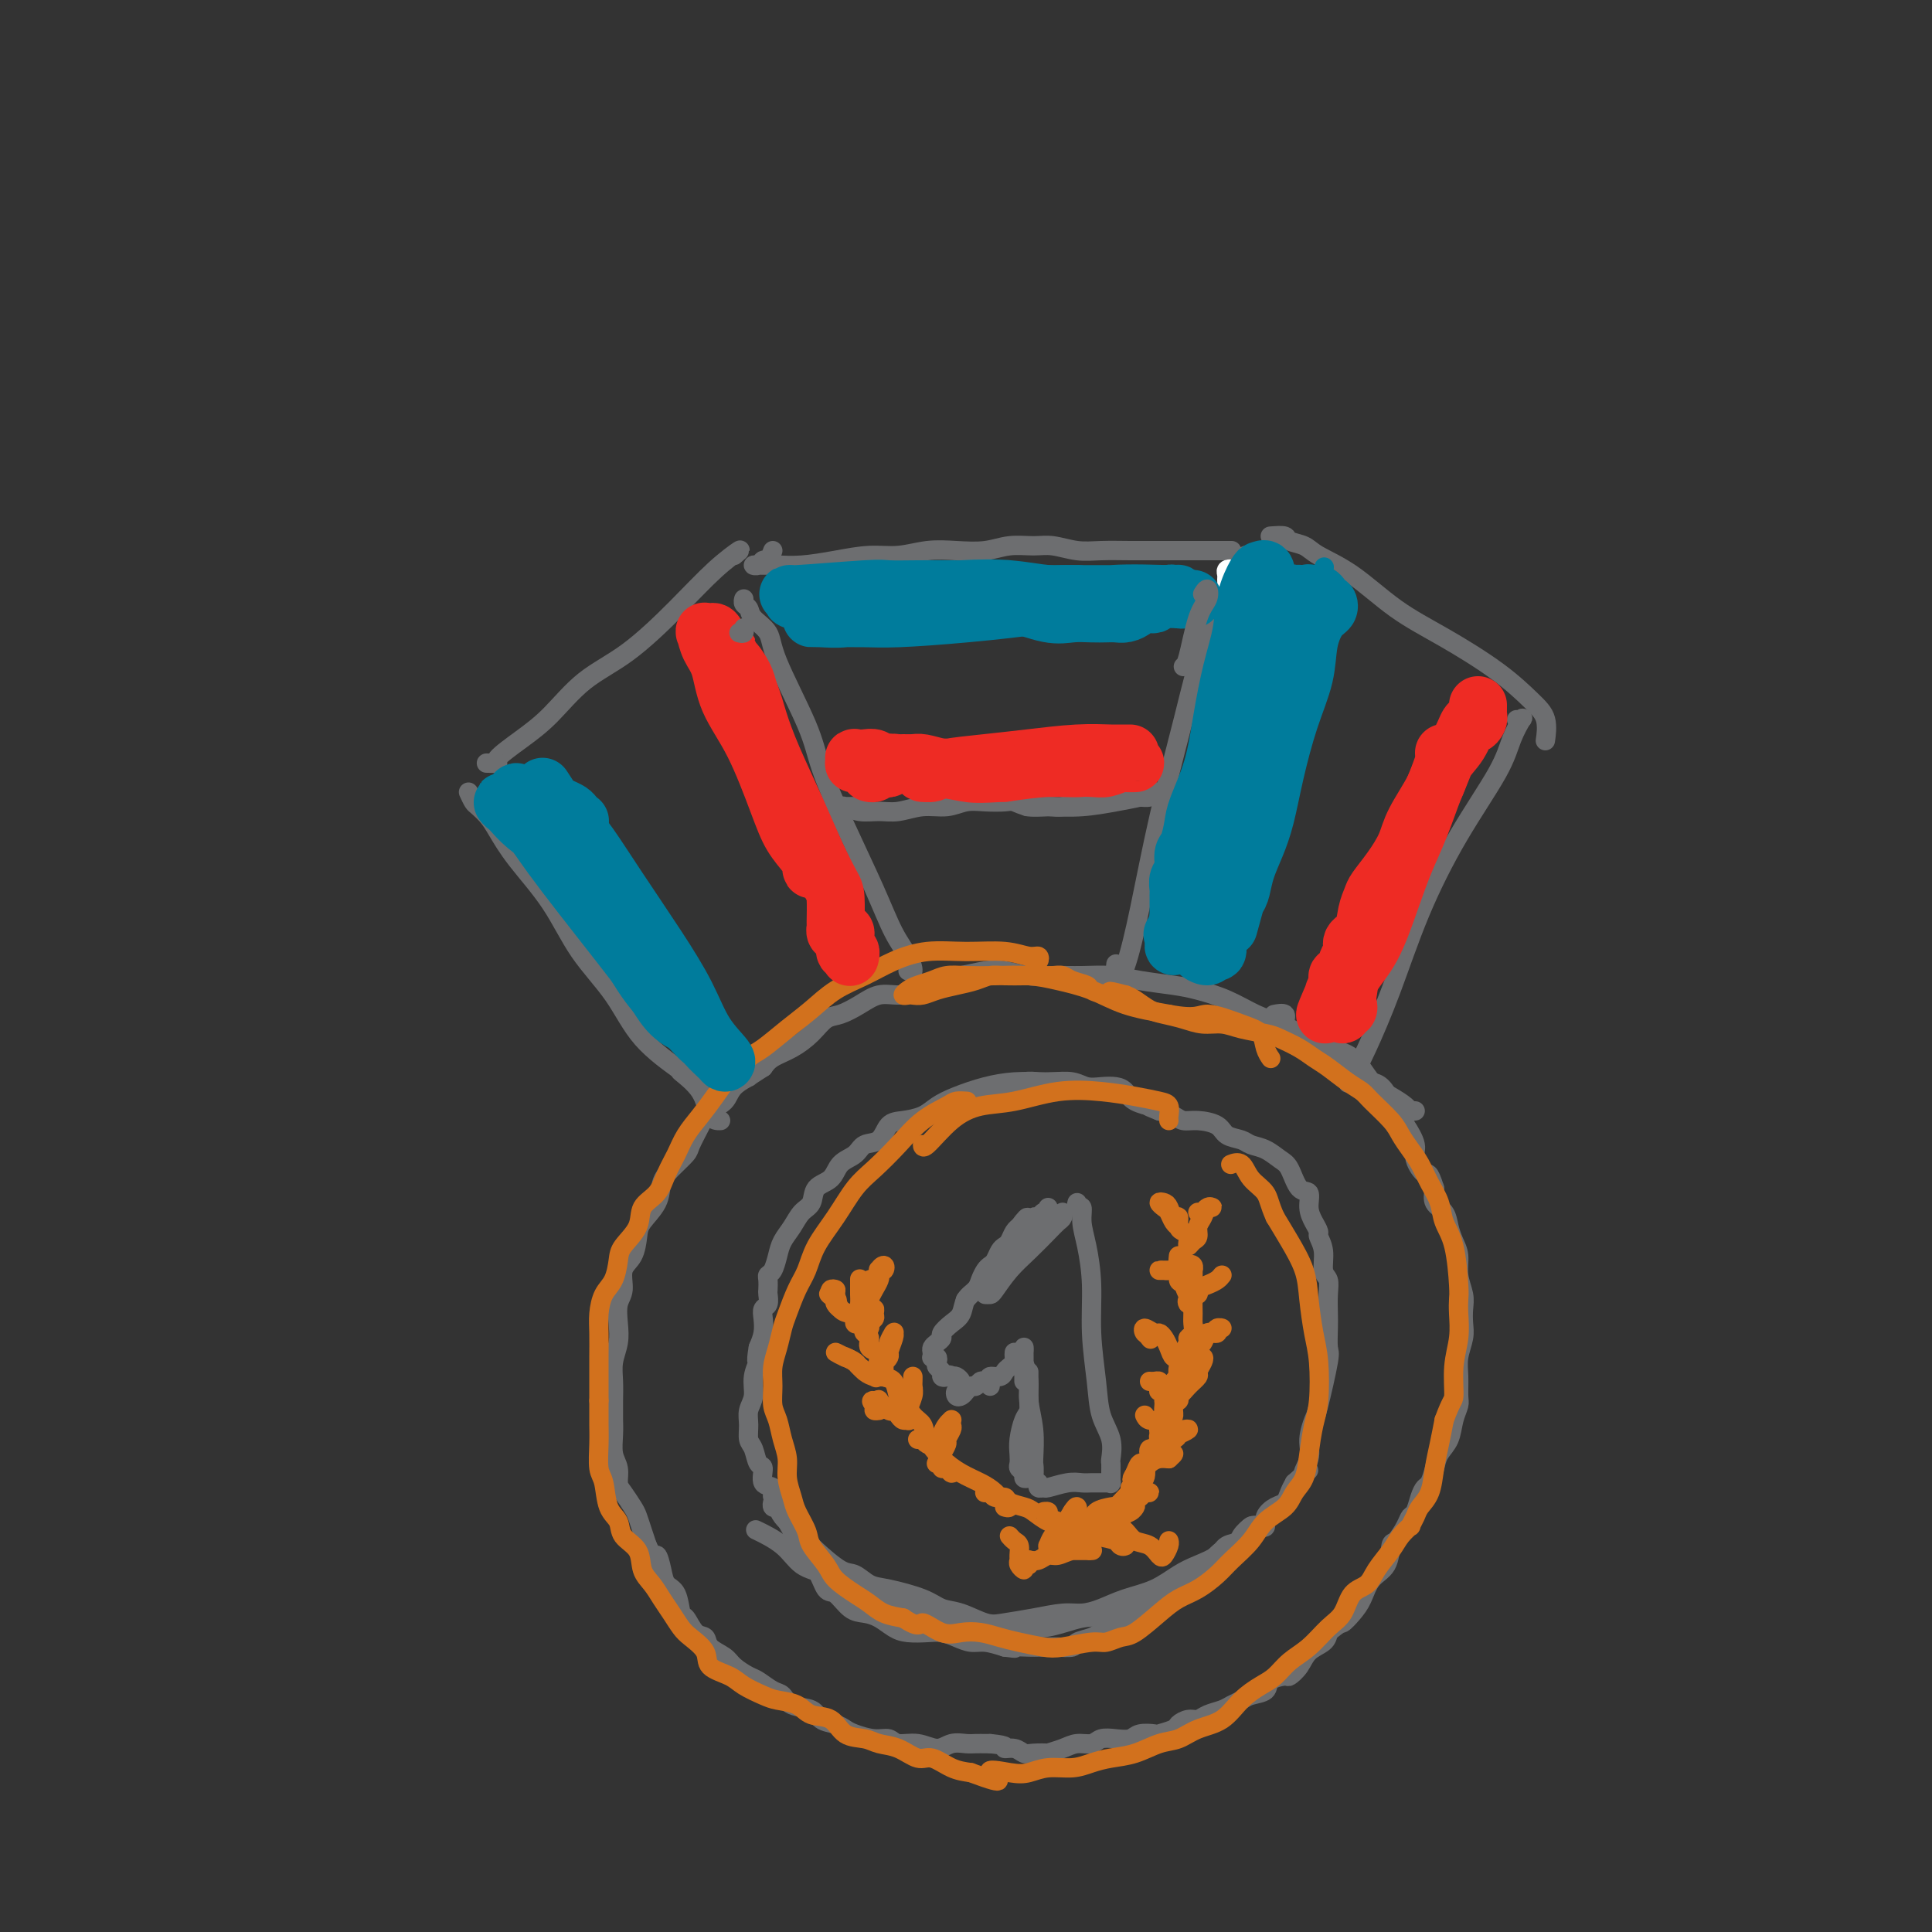 <svg viewBox='0 0 400 400' version='1.1' xmlns='http://www.w3.org/2000/svg' xmlns:xlink='http://www.w3.org/1999/xlink'><rect x="0" y="0" width="400" height="400" fill="#333333" stroke="none"/><g fill='none' stroke='rgb(109,110,112)' stroke-width='4' stroke-linecap='round' stroke-linejoin='round'><path d='M257,118c-0.136,-0.729 -0.272,-1.457 0,-2c0.272,-0.543 0.952,-0.900 1,-1c0.048,-0.100 -0.535,0.056 -1,1c-0.465,0.944 -0.813,2.677 -2,5c-1.187,2.323 -3.213,5.237 -5,10c-1.787,4.763 -3.334,11.374 -5,18c-1.666,6.626 -3.452,13.267 -5,20c-1.548,6.733 -2.860,13.558 -4,19c-1.140,5.442 -2.110,9.500 -3,12c-0.890,2.500 -1.701,3.442 -2,3c-0.299,-0.442 -0.085,-2.269 0,-3c0.085,-0.731 0.043,-0.365 0,0'/><path d='M263,111c1.233,-0.094 2.465,-0.188 3,0c0.535,0.188 0.372,0.657 1,1c0.628,0.343 2.045,0.560 3,1c0.955,0.440 1.446,1.102 3,2c1.554,0.898 4.169,2.032 7,4c2.831,1.968 5.876,4.769 9,7c3.124,2.231 6.325,3.891 10,6c3.675,2.109 7.822,4.666 11,7c3.178,2.334 5.388,4.443 7,6c1.612,1.557 2.628,2.562 3,4c0.372,1.438 0.100,3.310 0,4c-0.100,0.690 -0.029,0.197 0,0c0.029,-0.197 0.014,-0.099 0,0'/><path d='M314,149c0.373,0.086 0.746,0.171 1,0c0.254,-0.171 0.390,-0.599 0,0c-0.390,0.599 -1.306,2.223 -2,4c-0.694,1.777 -1.165,3.706 -3,7c-1.835,3.294 -5.034,7.954 -8,13c-2.966,5.046 -5.699,10.479 -8,16c-2.301,5.521 -4.172,11.128 -6,16c-1.828,4.872 -3.614,9.007 -5,12c-1.386,2.993 -2.371,4.843 -3,6c-0.629,1.157 -0.900,1.619 -1,1c-0.100,-0.619 -0.029,-2.320 0,-3c0.029,-0.680 0.014,-0.340 0,0'/><path d='M188,201c0.467,0.239 0.934,0.478 1,0c0.066,-0.478 -0.269,-1.673 -1,-3c-0.731,-1.327 -1.858,-2.787 -3,-5c-1.142,-2.213 -2.299,-5.179 -4,-9c-1.701,-3.821 -3.945,-8.497 -6,-13c-2.055,-4.503 -3.920,-8.834 -5,-12c-1.080,-3.166 -1.374,-5.167 -3,-9c-1.626,-3.833 -4.583,-9.499 -6,-13c-1.417,-3.501 -1.294,-4.837 -2,-6c-0.706,-1.163 -2.242,-2.154 -3,-3c-0.758,-0.846 -0.739,-1.546 -1,-2c-0.261,-0.454 -0.801,-0.661 -1,-1c-0.199,-0.339 -0.057,-0.811 0,-1c0.057,-0.189 0.028,-0.094 0,0'/><path d='M152,115c0.811,-0.696 1.622,-1.393 1,-1c-0.622,0.393 -2.678,1.875 -5,4c-2.322,2.125 -4.909,4.892 -8,8c-3.091,3.108 -6.686,6.556 -10,9c-3.314,2.444 -6.346,3.884 -9,6c-2.654,2.116 -4.929,4.907 -7,7c-2.071,2.093 -3.939,3.489 -6,5c-2.061,1.511 -4.315,3.137 -5,4c-0.685,0.863 0.200,0.963 0,1c-0.200,0.037 -1.486,0.011 -2,0c-0.514,-0.011 -0.257,-0.005 0,0'/><path d='M97,164c0.359,0.777 0.718,1.555 1,2c0.282,0.445 0.486,0.558 1,1c0.514,0.442 1.338,1.213 2,2c0.662,0.787 1.163,1.589 2,3c0.837,1.411 2.012,3.432 4,6c1.988,2.568 4.790,5.684 7,9c2.210,3.316 3.828,6.833 6,10c2.172,3.167 4.897,5.983 7,9c2.103,3.017 3.585,6.234 6,9c2.415,2.766 5.765,5.081 7,6c1.235,0.919 0.355,0.442 1,1c0.645,0.558 2.814,2.149 4,4c1.186,1.851 1.390,3.960 2,5c0.610,1.040 1.626,1.011 2,1c0.374,-0.011 0.107,-0.003 0,0c-0.107,0.003 -0.053,0.002 0,0'/><path d='M160,114c-0.328,0.876 -0.657,1.751 -1,2c-0.343,0.249 -0.701,-0.130 -1,0c-0.299,0.130 -0.540,0.768 -1,1c-0.460,0.232 -1.140,0.060 -1,0c0.140,-0.060 1.099,-0.006 2,0c0.901,0.006 1.744,-0.036 3,0c1.256,0.036 2.925,0.150 5,0c2.075,-0.150 4.556,-0.562 7,-1c2.444,-0.438 4.852,-0.901 7,-1c2.148,-0.099 4.036,0.166 6,0c1.964,-0.166 4.002,-0.762 6,-1c1.998,-0.238 3.954,-0.117 6,0c2.046,0.117 4.181,0.231 6,0c1.819,-0.231 3.320,-0.808 5,-1c1.680,-0.192 3.537,0.001 5,0c1.463,-0.001 2.532,-0.196 4,0c1.468,0.196 3.333,0.785 5,1c1.667,0.215 3.134,0.058 5,0c1.866,-0.058 4.131,-0.015 6,0c1.869,0.015 3.341,0.004 5,0c1.659,-0.004 3.506,-0.001 5,0c1.494,0.001 2.635,0.000 4,0c1.365,-0.000 2.953,-0.000 4,0c1.047,0.000 1.551,0.000 2,0c0.449,-0.000 0.843,-0.000 1,0c0.157,0.000 0.079,0.000 0,0'/><path d='M178,167c-0.447,-0.000 -0.894,-0.000 -1,0c-0.106,0.000 0.129,0.000 0,0c-0.129,-0.000 -0.621,-0.001 -1,0c-0.379,0.001 -0.643,0.004 -1,0c-0.357,-0.004 -0.805,-0.015 -1,0c-0.195,0.015 -0.136,0.058 0,0c0.136,-0.058 0.349,-0.216 1,0c0.651,0.216 1.742,0.805 3,1c1.258,0.195 2.685,-0.004 4,0c1.315,0.004 2.518,0.211 4,0c1.482,-0.211 3.244,-0.841 5,-1c1.756,-0.159 3.505,0.153 5,0c1.495,-0.153 2.734,-0.769 4,-1c1.266,-0.231 2.558,-0.076 4,0c1.442,0.076 3.032,0.074 4,0c0.968,-0.074 1.313,-0.220 2,0c0.687,0.220 1.717,0.805 3,1c1.283,0.195 2.818,-0.001 4,0c1.182,0.001 2.011,0.197 3,0c0.989,-0.197 2.137,-0.789 3,-1c0.863,-0.211 1.439,-0.043 2,0c0.561,0.043 1.106,-0.041 2,0c0.894,0.041 2.136,0.207 3,0c0.864,-0.207 1.348,-0.787 2,-1c0.652,-0.213 1.470,-0.060 2,0c0.530,0.060 0.771,0.026 1,0c0.229,-0.026 0.446,-0.046 1,0c0.554,0.046 1.444,0.156 2,0c0.556,-0.156 0.778,-0.578 1,-1'/><path d='M239,164c10.144,-0.463 3.505,-0.121 1,0c-2.505,0.121 -0.877,0.021 0,0c0.877,-0.021 1.003,0.037 1,0c-0.003,-0.037 -0.134,-0.167 -1,0c-0.866,0.167 -2.468,0.633 -4,1c-1.532,0.367 -2.996,0.634 -5,1c-2.004,0.366 -4.548,0.830 -7,1c-2.452,0.170 -4.812,0.046 -6,0c-1.188,-0.046 -1.204,-0.012 -2,0c-0.796,0.012 -2.370,0.004 -3,0c-0.630,-0.004 -0.315,-0.002 0,0'/></g>
<g fill='none' stroke='rgb(255,255,255)' stroke-width='4' stroke-linecap='round' stroke-linejoin='round'><path d='M254,122c0.732,0.362 1.464,0.724 2,1c0.536,0.276 0.876,0.465 1,1c0.124,0.535 0.033,1.415 0,2c-0.033,0.585 -0.009,0.877 0,1c0.009,0.123 0.003,0.079 0,0c-0.003,-0.079 -0.004,-0.193 0,-1c0.004,-0.807 0.011,-2.306 0,-3c-0.011,-0.694 -0.040,-0.582 0,-1c0.040,-0.418 0.151,-1.367 0,-2c-0.151,-0.633 -0.562,-0.951 -1,-1c-0.438,-0.049 -0.902,0.172 -1,0c-0.098,-0.172 0.170,-0.737 0,-1c-0.170,-0.263 -0.779,-0.224 -1,0c-0.221,0.224 -0.056,0.632 0,1c0.056,0.368 0.001,0.695 0,1c-0.001,0.305 0.051,0.590 0,1c-0.051,0.410 -0.206,0.947 0,1c0.206,0.053 0.773,-0.378 1,-1c0.227,-0.622 0.112,-1.435 0,-2c-0.112,-0.565 -0.223,-0.883 0,-1c0.223,-0.117 0.778,-0.033 1,0c0.222,0.033 0.111,0.017 0,0'/></g>
<g fill='none' stroke='rgb(109,110,112)' stroke-width='4' stroke-linecap='round' stroke-linejoin='round'><path d='M293,230c-0.374,0.067 -0.748,0.134 -1,0c-0.252,-0.134 -0.381,-0.469 -1,-1c-0.619,-0.531 -1.727,-1.257 -3,-2c-1.273,-0.743 -2.710,-1.501 -4,-3c-1.290,-1.499 -2.433,-3.737 -4,-5c-1.567,-1.263 -3.558,-1.549 -5,-2c-1.442,-0.451 -2.335,-1.066 -4,-2c-1.665,-0.934 -4.102,-2.187 -6,-3c-1.898,-0.813 -3.259,-1.187 -5,-2c-1.741,-0.813 -3.864,-2.064 -6,-3c-2.136,-0.936 -4.285,-1.557 -6,-2c-1.715,-0.443 -2.996,-0.707 -5,-1c-2.004,-0.293 -4.730,-0.613 -7,-1c-2.270,-0.387 -4.085,-0.839 -6,-1c-1.915,-0.161 -3.932,-0.030 -6,0c-2.068,0.030 -4.187,-0.041 -6,0c-1.813,0.041 -3.321,0.195 -5,0c-1.679,-0.195 -3.530,-0.739 -5,-1c-1.470,-0.261 -2.560,-0.237 -4,0c-1.440,0.237 -3.231,0.689 -5,1c-1.769,0.311 -3.515,0.481 -5,1c-1.485,0.519 -2.708,1.386 -4,2c-1.292,0.614 -2.653,0.975 -4,1c-1.347,0.025 -2.681,-0.286 -4,0c-1.319,0.286 -2.624,1.168 -4,2c-1.376,0.832 -2.823,1.612 -4,2c-1.177,0.388 -2.083,0.383 -3,1c-0.917,0.617 -1.844,1.856 -3,3c-1.156,1.144 -2.542,2.193 -4,3c-1.458,0.807 -2.988,1.374 -4,2c-1.012,0.626 -1.506,1.313 -2,2'/><path d='M158,221c-4.231,2.695 -2.810,1.931 -3,2c-0.190,0.069 -1.991,0.971 -3,2c-1.009,1.029 -1.224,2.186 -2,3c-0.776,0.814 -2.112,1.285 -3,2c-0.888,0.715 -1.327,1.674 -2,3c-0.673,1.326 -1.579,3.018 -2,4c-0.421,0.982 -0.358,1.253 -1,2c-0.642,0.747 -1.990,1.970 -3,3c-1.010,1.030 -1.684,1.869 -2,3c-0.316,1.131 -0.275,2.556 -1,4c-0.725,1.444 -2.218,2.908 -3,4c-0.782,1.092 -0.854,1.814 -1,3c-0.146,1.186 -0.365,2.837 -1,4c-0.635,1.163 -1.686,1.836 -2,3c-0.314,1.164 0.108,2.817 0,4c-0.108,1.183 -0.747,1.894 -1,3c-0.253,1.106 -0.120,2.606 0,4c0.120,1.394 0.228,2.682 0,4c-0.228,1.318 -0.793,2.666 -1,4c-0.207,1.334 -0.055,2.652 0,4c0.055,1.348 0.014,2.724 0,4c-0.014,1.276 0.000,2.452 0,3c-0.000,0.548 -0.015,0.468 0,1c0.015,0.532 0.058,1.674 0,3c-0.058,1.326 -0.219,2.834 0,4c0.219,1.166 0.818,1.988 1,3c0.182,1.012 -0.053,2.213 0,3c0.053,0.787 0.396,1.158 1,2c0.604,0.842 1.471,2.153 2,3c0.529,0.847 0.719,1.228 1,2c0.281,0.772 0.652,1.935 1,3c0.348,1.065 0.674,2.033 1,3'/><path d='M134,320c1.484,3.255 1.693,1.892 2,2c0.307,0.108 0.711,1.686 1,3c0.289,1.314 0.461,2.363 1,3c0.539,0.637 1.444,0.863 2,2c0.556,1.137 0.763,3.186 1,4c0.237,0.814 0.504,0.392 1,1c0.496,0.608 1.220,2.246 2,3c0.780,0.754 1.617,0.626 2,1c0.383,0.374 0.314,1.251 1,2c0.686,0.749 2.127,1.371 3,2c0.873,0.629 1.179,1.267 2,2c0.821,0.733 2.157,1.562 3,2c0.843,0.438 1.192,0.483 2,1c0.808,0.517 2.074,1.504 3,2c0.926,0.496 1.512,0.500 2,1c0.488,0.500 0.880,1.496 2,2c1.120,0.504 2.970,0.516 4,1c1.030,0.484 1.241,1.440 2,2c0.759,0.560 2.066,0.723 3,1c0.934,0.277 1.494,0.667 2,1c0.506,0.333 0.956,0.610 2,1c1.044,0.390 2.681,0.894 4,1c1.319,0.106 2.320,-0.186 3,0c0.680,0.186 1.039,0.848 2,1c0.961,0.152 2.522,-0.208 4,0c1.478,0.208 2.872,0.984 4,1c1.128,0.016 1.990,-0.728 3,-1c1.010,-0.272 2.168,-0.073 3,0c0.832,0.073 1.339,0.020 2,0c0.661,-0.020 1.474,-0.006 2,0c0.526,0.006 0.763,0.003 1,0'/><path d='M205,361c4.298,0.397 3.045,0.891 3,1c-0.045,0.109 1.120,-0.166 2,0c0.880,0.166 1.474,0.774 2,1c0.526,0.226 0.983,0.071 2,0c1.017,-0.071 2.594,-0.056 3,0c0.406,0.056 -0.359,0.155 0,0c0.359,-0.155 1.842,-0.564 3,-1c1.158,-0.436 1.991,-0.901 3,-1c1.009,-0.099 2.194,0.166 3,0c0.806,-0.166 1.232,-0.763 2,-1c0.768,-0.237 1.877,-0.115 3,0c1.123,0.115 2.259,0.224 3,0c0.741,-0.224 1.087,-0.781 2,-1c0.913,-0.219 2.394,-0.101 3,0c0.606,0.101 0.337,0.186 1,0c0.663,-0.186 2.260,-0.641 3,-1c0.740,-0.359 0.625,-0.621 1,-1c0.375,-0.379 1.241,-0.875 2,-1c0.759,-0.125 1.411,0.121 2,0c0.589,-0.121 1.115,-0.610 2,-1c0.885,-0.390 2.129,-0.681 3,-1c0.871,-0.319 1.369,-0.666 2,-1c0.631,-0.334 1.395,-0.654 2,-1c0.605,-0.346 1.050,-0.718 2,-1c0.950,-0.282 2.404,-0.473 3,-1c0.596,-0.527 0.332,-1.391 1,-2c0.668,-0.609 2.266,-0.964 3,-1c0.734,-0.036 0.603,0.247 1,0c0.397,-0.247 1.323,-1.025 2,-2c0.677,-0.975 1.105,-2.147 2,-3c0.895,-0.853 2.256,-1.387 3,-2c0.744,-0.613 0.872,-1.307 1,-2'/><path d='M275,338c2.596,-2.222 2.587,-1.776 3,-2c0.413,-0.224 1.249,-1.118 2,-2c0.751,-0.882 1.419,-1.750 2,-3c0.581,-1.250 1.077,-2.880 2,-4c0.923,-1.120 2.275,-1.729 3,-3c0.725,-1.271 0.824,-3.203 1,-4c0.176,-0.797 0.428,-0.457 1,-1c0.572,-0.543 1.463,-1.967 2,-3c0.537,-1.033 0.721,-1.676 1,-2c0.279,-0.324 0.652,-0.330 1,-1c0.348,-0.670 0.669,-2.003 1,-3c0.331,-0.997 0.670,-1.659 1,-2c0.330,-0.341 0.652,-0.363 1,-1c0.348,-0.637 0.724,-1.890 1,-3c0.276,-1.110 0.452,-2.077 1,-3c0.548,-0.923 1.468,-1.800 2,-3c0.532,-1.200 0.678,-2.722 1,-4c0.322,-1.278 0.822,-2.313 1,-3c0.178,-0.687 0.034,-1.026 0,-2c-0.034,-0.974 0.043,-2.582 0,-4c-0.043,-1.418 -0.207,-2.647 0,-4c0.207,-1.353 0.783,-2.829 1,-4c0.217,-1.171 0.073,-2.035 0,-3c-0.073,-0.965 -0.075,-2.029 0,-3c0.075,-0.971 0.227,-1.848 0,-3c-0.227,-1.152 -0.833,-2.578 -1,-4c-0.167,-1.422 0.106,-2.842 0,-4c-0.106,-1.158 -0.589,-2.056 -1,-3c-0.411,-0.944 -0.749,-1.933 -1,-3c-0.251,-1.067 -0.414,-2.210 -1,-3c-0.586,-0.790 -1.596,-1.226 -2,-2c-0.404,-0.774 -0.202,-1.887 0,-3'/><path d='M297,246c-1.253,-3.935 -1.386,-2.774 -2,-3c-0.614,-0.226 -1.708,-1.841 -2,-3c-0.292,-1.159 0.217,-1.862 0,-3c-0.217,-1.138 -1.161,-2.711 -2,-4c-0.839,-1.289 -1.572,-2.295 -2,-3c-0.428,-0.705 -0.553,-1.110 -1,-2c-0.447,-0.890 -1.218,-2.266 -2,-3c-0.782,-0.734 -1.574,-0.827 -2,-1c-0.426,-0.173 -0.485,-0.427 -1,-1c-0.515,-0.573 -1.485,-1.464 -2,-2c-0.515,-0.536 -0.574,-0.717 -1,-1c-0.426,-0.283 -1.218,-0.667 -2,-1c-0.782,-0.333 -1.554,-0.615 -2,-1c-0.446,-0.385 -0.566,-0.874 -1,-1c-0.434,-0.126 -1.181,0.110 -2,0c-0.819,-0.110 -1.711,-0.568 -2,-1c-0.289,-0.432 0.023,-0.839 0,-1c-0.023,-0.161 -0.382,-0.075 -1,0c-0.618,0.075 -1.493,0.139 -2,0c-0.507,-0.139 -0.644,-0.482 -1,-1c-0.356,-0.518 -0.930,-1.211 -1,-2c-0.070,-0.789 0.366,-1.674 0,-2c-0.366,-0.326 -1.533,-0.093 -2,0c-0.467,0.093 -0.233,0.047 0,0'/><path d='M219,224c0.053,0.001 0.106,0.003 0,0c-0.106,-0.003 -0.369,-0.009 -1,0c-0.631,0.009 -1.628,0.033 -3,0c-1.372,-0.033 -3.118,-0.121 -5,0c-1.882,0.121 -3.900,0.453 -6,1c-2.100,0.547 -4.282,1.310 -6,2c-1.718,0.690 -2.973,1.306 -4,2c-1.027,0.694 -1.826,1.466 -3,2c-1.174,0.534 -2.722,0.829 -4,1c-1.278,0.171 -2.286,0.219 -3,1c-0.714,0.781 -1.135,2.296 -2,3c-0.865,0.704 -2.176,0.596 -3,1c-0.824,0.404 -1.161,1.319 -2,2c-0.839,0.681 -2.178,1.126 -3,2c-0.822,0.874 -1.126,2.176 -2,3c-0.874,0.824 -2.318,1.168 -3,2c-0.682,0.832 -0.603,2.151 -1,3c-0.397,0.849 -1.272,1.229 -2,2c-0.728,0.771 -1.309,1.933 -2,3c-0.691,1.067 -1.492,2.039 -2,3c-0.508,0.961 -0.725,1.911 -1,3c-0.275,1.089 -0.610,2.318 -1,3c-0.390,0.682 -0.836,0.817 -1,1c-0.164,0.183 -0.048,0.416 0,1c0.048,0.584 0.027,1.521 0,2c-0.027,0.479 -0.059,0.501 0,1c0.059,0.499 0.209,1.473 0,2c-0.209,0.527 -0.778,0.605 -1,1c-0.222,0.395 -0.098,1.106 0,2c0.098,0.894 0.171,1.970 0,3c-0.171,1.030 -0.585,2.015 -1,3'/><path d='M157,279c-0.708,3.955 0.021,2.844 0,3c-0.021,0.156 -0.791,1.579 -1,3c-0.209,1.421 0.143,2.841 0,4c-0.143,1.159 -0.782,2.059 -1,3c-0.218,0.941 -0.016,1.924 0,3c0.016,1.076 -0.156,2.247 0,3c0.156,0.753 0.638,1.090 1,2c0.362,0.910 0.603,2.394 1,3c0.397,0.606 0.950,0.335 1,1c0.050,0.665 -0.404,2.265 0,3c0.404,0.735 1.667,0.605 2,1c0.333,0.395 -0.263,1.317 0,2c0.263,0.683 1.385,1.128 2,2c0.615,0.872 0.724,2.170 1,3c0.276,0.830 0.721,1.193 1,2c0.279,0.807 0.393,2.059 1,3c0.607,0.941 1.709,1.570 2,2c0.291,0.430 -0.228,0.662 0,1c0.228,0.338 1.205,0.784 2,2c0.795,1.216 1.409,3.204 2,4c0.591,0.796 1.159,0.402 2,1c0.841,0.598 1.956,2.188 3,3c1.044,0.812 2.015,0.845 3,1c0.985,0.155 1.982,0.433 3,1c1.018,0.567 2.057,1.423 3,2c0.943,0.577 1.789,0.877 3,1c1.211,0.123 2.788,0.071 4,0c1.212,-0.071 2.060,-0.160 3,0c0.940,0.160 1.974,0.569 3,1c1.026,0.431 2.046,0.885 3,1c0.954,0.115 1.844,-0.110 3,0c1.156,0.110 2.578,0.555 4,1'/><path d='M208,341c3.390,0.464 1.866,0.124 2,0c0.134,-0.124 1.928,-0.032 3,0c1.072,0.032 1.423,0.006 2,0c0.577,-0.006 1.380,0.010 2,0c0.620,-0.010 1.057,-0.044 2,0c0.943,0.044 2.392,0.168 3,0c0.608,-0.168 0.375,-0.626 1,-1c0.625,-0.374 2.110,-0.664 3,-1c0.890,-0.336 1.187,-0.719 2,-1c0.813,-0.281 2.142,-0.459 3,-1c0.858,-0.541 1.245,-1.444 2,-2c0.755,-0.556 1.879,-0.764 3,-1c1.121,-0.236 2.240,-0.501 3,-1c0.760,-0.499 1.162,-1.232 2,-2c0.838,-0.768 2.112,-1.572 3,-2c0.888,-0.428 1.389,-0.480 2,-1c0.611,-0.520 1.332,-1.506 2,-2c0.668,-0.494 1.282,-0.495 2,-1c0.718,-0.505 1.541,-1.514 2,-2c0.459,-0.486 0.556,-0.449 1,-1c0.444,-0.551 1.236,-1.689 2,-2c0.764,-0.311 1.501,0.205 2,0c0.499,-0.205 0.759,-1.133 1,-2c0.241,-0.867 0.463,-1.675 1,-2c0.537,-0.325 1.391,-0.166 2,0c0.609,0.166 0.975,0.340 1,0c0.025,-0.340 -0.292,-1.193 0,-2c0.292,-0.807 1.192,-1.567 2,-2c0.808,-0.433 1.525,-0.540 2,-1c0.475,-0.460 0.707,-1.274 1,-2c0.293,-0.726 0.646,-1.363 1,-2'/><path d='M268,307c4.875,-4.342 2.562,-2.196 2,-2c-0.562,0.196 0.628,-1.559 1,-3c0.372,-1.441 -0.072,-2.568 0,-4c0.072,-1.432 0.660,-3.167 1,-4c0.340,-0.833 0.431,-0.763 1,-3c0.569,-2.237 1.616,-6.780 2,-9c0.384,-2.220 0.104,-2.118 0,-3c-0.104,-0.882 -0.032,-2.748 0,-4c0.032,-1.252 0.024,-1.889 0,-3c-0.024,-1.111 -0.063,-2.697 0,-4c0.063,-1.303 0.228,-2.323 0,-3c-0.228,-0.677 -0.848,-1.010 -1,-2c-0.152,-0.990 0.165,-2.638 0,-4c-0.165,-1.362 -0.813,-2.439 -1,-3c-0.187,-0.561 0.088,-0.606 0,-1c-0.088,-0.394 -0.537,-1.138 -1,-2c-0.463,-0.862 -0.938,-1.840 -1,-3c-0.062,-1.160 0.290,-2.500 0,-3c-0.290,-0.500 -1.222,-0.161 -2,-1c-0.778,-0.839 -1.400,-2.855 -2,-4c-0.600,-1.145 -1.176,-1.419 -2,-2c-0.824,-0.581 -1.896,-1.469 -3,-2c-1.104,-0.531 -2.242,-0.707 -3,-1c-0.758,-0.293 -1.138,-0.705 -2,-1c-0.862,-0.295 -2.208,-0.474 -3,-1c-0.792,-0.526 -1.030,-1.398 -2,-2c-0.970,-0.602 -2.672,-0.935 -4,-1c-1.328,-0.065 -2.281,0.136 -3,0c-0.719,-0.136 -1.206,-0.610 -2,-1c-0.794,-0.390 -1.897,-0.695 -3,-1'/><path d='M240,230c-3.701,-1.432 -1.953,-1.011 -2,-1c-0.047,0.011 -1.888,-0.388 -3,-1c-1.112,-0.612 -1.493,-1.436 -2,-2c-0.507,-0.564 -1.140,-0.869 -2,-1c-0.860,-0.131 -1.949,-0.087 -3,0c-1.051,0.087 -2.065,0.218 -3,0c-0.935,-0.218 -1.790,-0.786 -3,-1c-1.210,-0.214 -2.775,-0.073 -4,0c-1.225,0.073 -2.108,0.079 -3,0c-0.892,-0.079 -1.792,-0.241 -3,0c-1.208,0.241 -2.725,0.887 -4,1c-1.275,0.113 -2.307,-0.306 -3,0c-0.693,0.306 -1.048,1.336 -2,2c-0.952,0.664 -2.503,0.961 -3,1c-0.497,0.039 0.058,-0.182 0,0c-0.058,0.182 -0.731,0.766 -1,1c-0.269,0.234 -0.135,0.117 0,0'/><path d='M160,311c0.032,-0.110 0.063,-0.220 0,0c-0.063,0.220 -0.221,0.769 0,1c0.221,0.231 0.821,0.144 1,0c0.179,-0.144 -0.064,-0.347 0,0c0.064,0.347 0.436,1.242 1,2c0.564,0.758 1.319,1.378 2,2c0.681,0.622 1.288,1.245 2,2c0.712,0.755 1.531,1.640 3,3c1.469,1.360 3.590,3.193 5,4c1.410,0.807 2.109,0.587 3,1c0.891,0.413 1.973,1.457 3,2c1.027,0.543 2.000,0.584 4,1c2.000,0.416 5.026,1.209 7,2c1.974,0.791 2.896,1.582 4,2c1.104,0.418 2.388,0.462 4,1c1.612,0.538 3.550,1.570 5,2c1.450,0.430 2.410,0.257 4,0c1.590,-0.257 3.809,-0.597 6,-1c2.191,-0.403 4.353,-0.869 6,-1c1.647,-0.131 2.779,0.075 4,0c1.221,-0.075 2.531,-0.429 4,-1c1.469,-0.571 3.097,-1.360 5,-2c1.903,-0.640 4.080,-1.131 6,-2c1.920,-0.869 3.582,-2.116 5,-3c1.418,-0.884 2.593,-1.405 4,-2c1.407,-0.595 3.047,-1.262 4,-2c0.953,-0.738 1.218,-1.545 2,-2c0.782,-0.455 2.081,-0.559 3,-1c0.919,-0.441 1.460,-1.221 2,-2'/><path d='M259,317c5.052,-2.678 2.183,-1.373 1,-1c-1.183,0.373 -0.679,-0.188 -1,0c-0.321,0.188 -1.465,1.124 -2,2c-0.535,0.876 -0.460,1.692 -1,2c-0.540,0.308 -1.693,0.107 -3,1c-1.307,0.893 -2.767,2.881 -4,4c-1.233,1.119 -2.238,1.370 -4,2c-1.762,0.630 -4.282,1.641 -5,2c-0.718,0.359 0.364,0.067 -1,1c-1.364,0.933 -5.174,3.093 -8,4c-2.826,0.907 -4.666,0.563 -7,1c-2.334,0.437 -5.160,1.656 -8,2c-2.840,0.344 -5.693,-0.186 -8,0c-2.307,0.186 -4.068,1.089 -6,1c-1.932,-0.089 -4.035,-1.169 -6,-2c-1.965,-0.831 -3.793,-1.414 -6,-2c-2.207,-0.586 -4.794,-1.174 -7,-2c-2.206,-0.826 -4.032,-1.889 -6,-3c-1.968,-1.111 -4.080,-2.270 -6,-3c-1.920,-0.730 -3.649,-1.031 -5,-2c-1.351,-0.969 -2.325,-2.607 -4,-4c-1.675,-1.393 -4.050,-2.541 -5,-3c-0.950,-0.459 -0.475,-0.230 0,0'/><path d='M204,268c0.376,0.017 0.751,0.033 1,0c0.249,-0.033 0.371,-0.117 1,-1c0.629,-0.883 1.766,-2.565 3,-4c1.234,-1.435 2.565,-2.623 4,-4c1.435,-1.377 2.973,-2.944 4,-4c1.027,-1.056 1.543,-1.603 2,-2c0.457,-0.397 0.854,-0.645 1,-1c0.146,-0.355 0.042,-0.816 0,-1c-0.042,-0.184 -0.021,-0.092 0,0'/><path d='M223,249c-0.119,0.486 -0.238,0.972 0,1c0.238,0.028 0.833,-0.402 1,0c0.167,0.402 -0.096,1.634 0,3c0.096,1.366 0.549,2.864 1,5c0.451,2.136 0.899,4.909 1,8c0.101,3.091 -0.145,6.499 0,10c0.145,3.501 0.680,7.094 1,10c0.320,2.906 0.426,5.124 1,7c0.574,1.876 1.618,3.410 2,5c0.382,1.590 0.102,3.235 0,4c-0.102,0.765 -0.027,0.650 0,1c0.027,0.350 0.004,1.166 0,2c-0.004,0.834 0.011,1.688 0,2c-0.011,0.312 -0.047,0.084 0,0c0.047,-0.084 0.179,-0.022 0,0c-0.179,0.022 -0.668,0.005 -1,0c-0.332,-0.005 -0.506,0.003 -1,0c-0.494,-0.003 -1.308,-0.015 -2,0c-0.692,0.015 -1.261,0.058 -2,0c-0.739,-0.058 -1.648,-0.215 -3,0c-1.352,0.215 -3.147,0.804 -4,1c-0.853,0.196 -0.765,0.001 -1,0c-0.235,-0.001 -0.794,0.192 -1,0c-0.206,-0.192 -0.059,-0.769 0,-1c0.059,-0.231 0.029,-0.115 0,0'/><path d='M213,306c-0.453,0.088 -0.906,0.176 -1,0c-0.094,-0.176 0.170,-0.615 0,-1c-0.170,-0.385 -0.775,-0.716 -1,-1c-0.225,-0.284 -0.071,-0.523 0,-1c0.071,-0.477 0.057,-1.194 0,-2c-0.057,-0.806 -0.159,-1.701 0,-3c0.159,-1.299 0.578,-3.002 1,-4c0.422,-0.998 0.845,-1.290 1,-2c0.155,-0.710 0.042,-1.837 0,-3c-0.042,-1.163 -0.011,-2.363 0,-3c0.011,-0.637 0.003,-0.710 0,-1c-0.003,-0.290 -0.001,-0.797 0,-1c0.001,-0.203 0.000,-0.101 0,0'/><path d='M212,286c-0.000,-0.367 -0.000,-0.733 0,-1c0.000,-0.267 0.000,-0.433 0,-1c-0.000,-0.567 -0.001,-1.535 0,-2c0.001,-0.465 0.004,-0.428 0,-1c-0.004,-0.572 -0.016,-1.754 0,-2c0.016,-0.246 0.061,0.445 0,1c-0.061,0.555 -0.227,0.974 0,2c0.227,1.026 0.845,2.659 1,4c0.155,1.341 -0.155,2.390 0,4c0.155,1.610 0.775,3.782 1,6c0.225,2.218 0.057,4.482 0,6c-0.057,1.518 -0.001,2.291 0,3c0.001,0.709 -0.051,1.355 0,1c0.051,-0.355 0.206,-1.711 0,-3c-0.206,-1.289 -0.773,-2.511 -1,-3c-0.227,-0.489 -0.113,-0.244 0,0'/><path d='M210,280c-0.023,0.334 -0.046,0.668 0,1c0.046,0.332 0.163,0.663 0,1c-0.163,0.337 -0.604,0.681 -1,1c-0.396,0.319 -0.747,0.612 -1,1c-0.253,0.388 -0.407,0.871 -1,1c-0.593,0.129 -1.626,-0.095 -2,0c-0.374,0.095 -0.089,0.508 0,1c0.089,0.492 -0.018,1.064 0,1c0.018,-0.064 0.159,-0.764 0,-1c-0.159,-0.236 -0.620,-0.008 -1,0c-0.380,0.008 -0.679,-0.205 -1,0c-0.321,0.205 -0.664,0.826 -1,1c-0.336,0.174 -0.665,-0.101 -1,0c-0.335,0.101 -0.674,0.578 -1,1c-0.326,0.422 -0.637,0.790 -1,1c-0.363,0.210 -0.776,0.264 -1,0c-0.224,-0.264 -0.259,-0.845 0,-1c0.259,-0.155 0.813,0.116 1,0c0.187,-0.116 0.009,-0.619 0,-1c-0.009,-0.381 0.151,-0.641 0,-1c-0.151,-0.359 -0.615,-0.817 -1,-1c-0.385,-0.183 -0.693,-0.092 -1,0'/><path d='M197,285c-0.471,-0.632 -0.648,-0.210 -1,0c-0.352,0.210 -0.878,0.210 -1,0c-0.122,-0.210 0.160,-0.631 0,-1c-0.160,-0.369 -0.761,-0.687 -1,-1c-0.239,-0.313 -0.116,-0.623 0,-1c0.116,-0.377 0.227,-0.822 0,-1c-0.227,-0.178 -0.790,-0.089 -1,0c-0.210,0.089 -0.066,0.178 0,0c0.066,-0.178 0.055,-0.624 0,-1c-0.055,-0.376 -0.153,-0.681 0,-1c0.153,-0.319 0.556,-0.651 1,-1c0.444,-0.349 0.930,-0.716 1,-1c0.070,-0.284 -0.276,-0.485 0,-1c0.276,-0.515 1.173,-1.345 2,-2c0.827,-0.655 1.584,-1.135 2,-2c0.416,-0.865 0.493,-2.116 1,-3c0.507,-0.884 1.445,-1.402 2,-2c0.555,-0.598 0.726,-1.277 1,-2c0.274,-0.723 0.651,-1.489 1,-2c0.349,-0.511 0.671,-0.766 1,-1c0.329,-0.234 0.665,-0.448 1,-1c0.335,-0.552 0.668,-1.444 1,-2c0.332,-0.556 0.664,-0.776 1,-1c0.336,-0.224 0.678,-0.452 1,-1c0.322,-0.548 0.625,-1.417 1,-2c0.375,-0.583 0.821,-0.881 1,-1c0.179,-0.119 0.089,-0.060 0,0'/><path d='M211,254c2.947,-3.957 1.314,-0.849 1,0c-0.314,0.849 0.689,-0.561 1,-1c0.311,-0.439 -0.071,0.092 0,0c0.071,-0.092 0.593,-0.808 1,-1c0.407,-0.192 0.698,0.140 1,0c0.302,-0.140 0.616,-0.754 1,-1c0.384,-0.246 0.837,-0.126 1,0c0.163,0.126 0.036,0.259 0,0c-0.036,-0.259 0.021,-0.909 0,-1c-0.021,-0.091 -0.118,0.376 0,1c0.118,0.624 0.453,1.406 0,2c-0.453,0.594 -1.694,1.000 -3,2c-1.306,1.000 -2.676,2.594 -4,4c-1.324,1.406 -2.604,2.625 -4,4c-1.396,1.375 -2.910,2.905 -4,4c-1.090,1.095 -1.755,1.756 -2,2c-0.245,0.244 -0.070,0.070 0,0c0.070,-0.070 0.035,-0.035 0,0'/></g>
<g fill='none' stroke='rgb(210,113,29)' stroke-width='4' stroke-linecap='round' stroke-linejoin='round'><path d='M242,232c-0.031,-0.220 -0.062,-0.441 0,-1c0.062,-0.559 0.218,-1.458 0,-2c-0.218,-0.542 -0.811,-0.727 -2,-1c-1.189,-0.273 -2.974,-0.635 -5,-1c-2.026,-0.365 -4.294,-0.732 -7,-1c-2.706,-0.268 -5.849,-0.435 -9,0c-3.151,0.435 -6.308,1.472 -9,2c-2.692,0.528 -4.917,0.548 -7,1c-2.083,0.452 -4.022,1.338 -6,3c-1.978,1.662 -3.994,4.101 -5,5c-1.006,0.899 -1.002,0.257 -1,0c0.002,-0.257 0.001,-0.128 0,0'/><path d='M200,228c0.198,0.014 0.396,0.029 0,0c-0.396,-0.029 -1.386,-0.100 -2,0c-0.614,0.100 -0.852,0.373 -2,1c-1.148,0.627 -3.205,1.608 -5,3c-1.795,1.392 -3.328,3.197 -5,5c-1.672,1.803 -3.484,3.606 -5,5c-1.516,1.394 -2.738,2.380 -4,4c-1.262,1.620 -2.566,3.872 -4,6c-1.434,2.128 -3.000,4.130 -4,6c-1.000,1.870 -1.433,3.609 -2,5c-0.567,1.391 -1.266,2.433 -2,4c-0.734,1.567 -1.503,3.657 -2,5c-0.497,1.343 -0.722,1.938 -1,3c-0.278,1.062 -0.607,2.590 -1,4c-0.393,1.410 -0.849,2.701 -1,4c-0.151,1.299 0.002,2.605 0,4c-0.002,1.395 -0.159,2.879 0,4c0.159,1.121 0.634,1.879 1,3c0.366,1.121 0.622,2.606 1,4c0.378,1.394 0.879,2.698 1,4c0.121,1.302 -0.138,2.602 0,4c0.138,1.398 0.674,2.895 1,4c0.326,1.105 0.442,1.818 1,3c0.558,1.182 1.560,2.834 2,4c0.440,1.166 0.319,1.845 1,3c0.681,1.155 2.162,2.785 3,4c0.838,1.215 1.031,2.013 2,3c0.969,0.987 2.713,2.161 4,3c1.287,0.839 2.116,1.341 3,2c0.884,0.659 1.824,1.474 3,2c1.176,0.526 2.588,0.763 4,1'/><path d='M187,335c3.654,2.427 3.289,0.993 4,1c0.711,0.007 2.499,1.455 4,2c1.501,0.545 2.716,0.188 4,0c1.284,-0.188 2.637,-0.207 4,0c1.363,0.207 2.736,0.640 4,1c1.264,0.360 2.421,0.647 4,1c1.579,0.353 3.581,0.770 5,1c1.419,0.230 2.254,0.271 4,0c1.746,-0.271 4.403,-0.856 6,-1c1.597,-0.144 2.135,0.151 3,0c0.865,-0.151 2.058,-0.750 3,-1c0.942,-0.250 1.635,-0.153 3,-1c1.365,-0.847 3.403,-2.638 5,-4c1.597,-1.362 2.752,-2.296 4,-3c1.248,-0.704 2.587,-1.178 4,-2c1.413,-0.822 2.900,-1.991 4,-3c1.100,-1.009 1.813,-1.859 3,-3c1.187,-1.141 2.847,-2.572 4,-4c1.153,-1.428 1.801,-2.851 3,-4c1.199,-1.149 2.951,-2.022 4,-3c1.049,-0.978 1.395,-2.060 2,-3c0.605,-0.940 1.469,-1.738 2,-3c0.531,-1.262 0.728,-2.988 1,-5c0.272,-2.012 0.620,-4.308 1,-6c0.380,-1.692 0.794,-2.779 1,-5c0.206,-2.221 0.204,-5.577 0,-8c-0.204,-2.423 -0.610,-3.915 -1,-6c-0.390,-2.085 -0.764,-4.765 -1,-7c-0.236,-2.235 -0.333,-4.025 -1,-6c-0.667,-1.975 -1.905,-4.136 -3,-6c-1.095,-1.864 -2.048,-3.432 -3,-5'/><path d='M264,252c-1.223,-2.701 -1.281,-3.953 -2,-5c-0.719,-1.047 -2.100,-1.889 -3,-3c-0.900,-1.111 -1.319,-2.491 -2,-3c-0.681,-0.509 -1.623,-0.145 -2,0c-0.377,0.145 -0.188,0.073 0,0'/><path d='M214,199c0.389,0.122 0.778,0.243 1,0c0.222,-0.243 0.277,-0.851 0,-1c-0.277,-0.149 -0.887,0.161 -2,0c-1.113,-0.161 -2.729,-0.794 -5,-1c-2.271,-0.206 -5.198,0.016 -8,0c-2.802,-0.016 -5.480,-0.269 -8,0c-2.520,0.269 -4.882,1.060 -7,2c-2.118,0.940 -3.992,2.027 -6,3c-2.008,0.973 -4.150,1.830 -6,3c-1.850,1.170 -3.408,2.651 -5,4c-1.592,1.349 -3.216,2.566 -5,4c-1.784,1.434 -3.726,3.086 -5,4c-1.274,0.914 -1.878,1.090 -3,2c-1.122,0.910 -2.762,2.553 -4,4c-1.238,1.447 -2.075,2.697 -3,4c-0.925,1.303 -1.937,2.660 -3,4c-1.063,1.340 -2.177,2.665 -3,4c-0.823,1.335 -1.356,2.681 -2,4c-0.644,1.319 -1.398,2.611 -2,4c-0.602,1.389 -1.050,2.874 -2,4c-0.950,1.126 -2.400,1.894 -3,3c-0.600,1.106 -0.349,2.549 -1,4c-0.651,1.451 -2.203,2.909 -3,4c-0.797,1.091 -0.841,1.816 -1,3c-0.159,1.184 -0.435,2.827 -1,4c-0.565,1.173 -1.419,1.877 -2,3c-0.581,1.123 -0.888,2.666 -1,4c-0.112,1.334 -0.030,2.461 0,4c0.030,1.539 0.008,3.491 0,5c-0.008,1.509 -0.002,2.574 0,4c0.002,1.426 0.001,3.213 0,5'/><path d='M124,290c-0.004,3.748 -0.013,4.117 0,5c0.013,0.883 0.049,2.280 0,4c-0.049,1.720 -0.184,3.762 0,5c0.184,1.238 0.687,1.670 1,3c0.313,1.330 0.436,3.556 1,5c0.564,1.444 1.569,2.105 2,3c0.431,0.895 0.290,2.025 1,3c0.710,0.975 2.273,1.797 3,3c0.727,1.203 0.618,2.787 1,4c0.382,1.213 1.256,2.053 2,3c0.744,0.947 1.359,2.000 2,3c0.641,1.000 1.307,1.948 2,3c0.693,1.052 1.414,2.207 2,3c0.586,0.793 1.037,1.223 2,2c0.963,0.777 2.439,1.899 3,3c0.561,1.101 0.207,2.179 1,3c0.793,0.821 2.733,1.385 4,2c1.267,0.615 1.860,1.282 3,2c1.140,0.718 2.826,1.486 4,2c1.174,0.514 1.835,0.775 3,1c1.165,0.225 2.833,0.413 4,1c1.167,0.587 1.834,1.572 3,2c1.166,0.428 2.832,0.298 4,1c1.168,0.702 1.839,2.235 3,3c1.161,0.765 2.813,0.764 4,1c1.187,0.236 1.909,0.711 3,1c1.091,0.289 2.549,0.392 4,1c1.451,0.608 2.894,1.720 4,2c1.106,0.280 1.875,-0.271 3,0c1.125,0.271 2.607,1.363 4,2c1.393,0.637 2.696,0.818 4,1'/><path d='M201,367c9.070,3.408 4.743,0.928 4,0c-0.743,-0.928 2.096,-0.304 4,0c1.904,0.304 2.871,0.288 4,0c1.129,-0.288 2.418,-0.850 4,-1c1.582,-0.150 3.455,0.110 5,0c1.545,-0.110 2.762,-0.592 4,-1c1.238,-0.408 2.496,-0.743 4,-1c1.504,-0.257 3.252,-0.437 5,-1c1.748,-0.563 3.496,-1.508 5,-2c1.504,-0.492 2.766,-0.530 4,-1c1.234,-0.470 2.441,-1.371 4,-2c1.559,-0.629 3.469,-0.987 5,-2c1.531,-1.013 2.681,-2.682 4,-4c1.319,-1.318 2.807,-2.285 4,-3c1.193,-0.715 2.091,-1.176 3,-2c0.909,-0.824 1.828,-2.010 3,-3c1.172,-0.990 2.597,-1.784 4,-3c1.403,-1.216 2.783,-2.856 4,-4c1.217,-1.144 2.269,-1.794 3,-3c0.731,-1.206 1.140,-2.970 2,-4c0.860,-1.030 2.172,-1.328 3,-2c0.828,-0.672 1.174,-1.720 2,-3c0.826,-1.280 2.134,-2.794 3,-4c0.866,-1.206 1.292,-2.104 2,-3c0.708,-0.896 1.699,-1.788 2,-2c0.301,-0.212 -0.088,0.258 0,0c0.088,-0.258 0.654,-1.243 1,-2c0.346,-0.757 0.474,-1.286 1,-2c0.526,-0.714 1.450,-1.614 2,-3c0.550,-1.386 0.725,-3.258 1,-5c0.275,-1.742 0.650,-3.355 1,-5c0.350,-1.645 0.675,-3.323 1,-5'/><path d='M299,294c1.552,-4.251 1.932,-3.877 2,-5c0.068,-1.123 -0.178,-3.741 0,-6c0.178,-2.259 0.778,-4.158 1,-6c0.222,-1.842 0.067,-3.626 0,-5c-0.067,-1.374 -0.044,-2.338 0,-3c0.044,-0.662 0.111,-1.022 0,-3c-0.111,-1.978 -0.400,-5.572 -1,-8c-0.600,-2.428 -1.512,-3.689 -2,-5c-0.488,-1.311 -0.554,-2.672 -1,-4c-0.446,-1.328 -1.272,-2.623 -2,-4c-0.728,-1.377 -1.357,-2.838 -2,-4c-0.643,-1.162 -1.298,-2.027 -2,-3c-0.702,-0.973 -1.450,-2.056 -2,-3c-0.550,-0.944 -0.902,-1.751 -2,-3c-1.098,-1.249 -2.941,-2.939 -4,-4c-1.059,-1.061 -1.335,-1.491 -2,-2c-0.665,-0.509 -1.718,-1.096 -3,-2c-1.282,-0.904 -2.792,-2.126 -4,-3c-1.208,-0.874 -2.115,-1.400 -3,-2c-0.885,-0.600 -1.748,-1.275 -3,-2c-1.252,-0.725 -2.894,-1.500 -4,-2c-1.106,-0.500 -1.677,-0.725 -3,-1c-1.323,-0.275 -3.397,-0.599 -5,-1c-1.603,-0.401 -2.736,-0.880 -4,-1c-1.264,-0.120 -2.660,0.119 -4,0c-1.340,-0.119 -2.624,-0.595 -4,-1c-1.376,-0.405 -2.843,-0.737 -4,-1c-1.157,-0.263 -2.004,-0.455 -3,-1c-0.996,-0.545 -2.142,-1.441 -3,-2c-0.858,-0.559 -1.429,-0.779 -2,-1'/><path d='M233,206c-5.329,-1.405 -2.653,-0.418 -2,0c0.653,0.418 -0.717,0.266 -2,0c-1.283,-0.266 -2.479,-0.646 -3,-1c-0.521,-0.354 -0.366,-0.683 -1,-1c-0.634,-0.317 -2.057,-0.621 -3,-1c-0.943,-0.379 -1.406,-0.834 -2,-1c-0.594,-0.166 -1.321,-0.044 -2,0c-0.679,0.044 -1.312,0.011 -2,0c-0.688,-0.011 -1.432,-0.000 -2,0c-0.568,0.000 -0.959,-0.011 -2,0c-1.041,0.011 -2.733,0.044 -4,0c-1.267,-0.044 -2.111,-0.166 -3,0c-0.889,0.166 -1.825,0.619 -3,1c-1.175,0.381 -2.591,0.690 -4,1c-1.409,0.310 -2.813,0.620 -4,1c-1.187,0.380 -2.158,0.831 -3,1c-0.842,0.169 -1.555,0.056 -2,0c-0.445,-0.056 -0.622,-0.056 -1,0c-0.378,0.056 -0.958,0.169 -1,0c-0.042,-0.169 0.455,-0.620 1,-1c0.545,-0.380 1.140,-0.690 2,-1c0.860,-0.310 1.986,-0.620 3,-1c1.014,-0.380 1.917,-0.832 3,-1c1.083,-0.168 2.346,-0.054 4,0c1.654,0.054 3.699,0.049 6,0c2.301,-0.049 4.860,-0.140 7,0c2.140,0.140 3.862,0.512 6,1c2.138,0.488 4.691,1.093 7,2c2.309,0.907 4.374,2.116 7,3c2.626,0.884 5.813,1.442 9,2'/><path d='M242,210c5.935,1.138 6.274,-0.017 8,0c1.726,0.017 4.841,1.206 7,2c2.159,0.794 3.362,1.192 4,2c0.638,0.808 0.710,2.025 1,3c0.290,0.975 0.797,1.707 1,2c0.203,0.293 0.101,0.146 0,0'/><path d='M248,251c0.346,0.117 0.693,0.233 1,0c0.307,-0.233 0.576,-0.817 1,-1c0.424,-0.183 1.004,0.035 1,0c-0.004,-0.035 -0.592,-0.322 -1,0c-0.408,0.322 -0.635,1.254 -1,2c-0.365,0.746 -0.869,1.307 -1,2c-0.131,0.693 0.109,1.517 0,2c-0.109,0.483 -0.568,0.623 -1,1c-0.432,0.377 -0.838,0.989 -1,1c-0.162,0.011 -0.081,-0.579 0,-1c0.081,-0.421 0.162,-0.671 0,-1c-0.162,-0.329 -0.568,-0.736 -1,-1c-0.432,-0.264 -0.889,-0.386 -1,-1c-0.111,-0.614 0.123,-1.721 0,-2c-0.123,-0.279 -0.604,0.268 -1,0c-0.396,-0.268 -0.705,-1.352 -1,-2c-0.295,-0.648 -0.574,-0.861 -1,-1c-0.426,-0.139 -1.000,-0.205 -1,0c0.000,0.205 0.574,0.682 1,1c0.426,0.318 0.702,0.477 1,1c0.298,0.523 0.616,1.408 1,2c0.384,0.592 0.834,0.890 1,1c0.166,0.110 0.047,0.031 0,0c-0.047,-0.031 -0.024,-0.016 0,0'/><path d='M253,264c-0.261,0.333 -0.523,0.666 -1,1c-0.477,0.334 -1.171,0.668 -2,1c-0.829,0.332 -1.793,0.661 -2,1c-0.207,0.339 0.341,0.689 0,1c-0.341,0.311 -1.573,0.583 -2,1c-0.427,0.417 -0.050,0.980 0,1c0.050,0.020 -0.225,-0.504 0,-1c0.225,-0.496 0.952,-0.963 1,-1c0.048,-0.037 -0.582,0.358 -1,0c-0.418,-0.358 -0.622,-1.469 -1,-2c-0.378,-0.531 -0.929,-0.482 -1,-1c-0.071,-0.518 0.338,-1.603 0,-2c-0.338,-0.397 -1.422,-0.106 -2,0c-0.578,0.106 -0.650,0.029 -1,0c-0.350,-0.029 -0.980,-0.008 -1,0c-0.020,0.008 0.568,0.002 1,0c0.432,-0.002 0.707,-0.001 1,0c0.293,0.001 0.604,0.000 1,0c0.396,-0.000 0.876,-0.000 1,0c0.124,0.000 -0.107,0.000 0,0c0.107,-0.000 0.554,-0.000 1,0'/><path d='M245,263c0.862,0.056 1.015,0.195 1,0c-0.015,-0.195 -0.200,-0.725 0,-1c0.200,-0.275 0.786,-0.294 1,0c0.214,0.294 0.057,0.902 0,1c-0.057,0.098 -0.015,-0.314 0,0c0.015,0.314 0.004,1.354 0,2c-0.004,0.646 -0.001,0.899 0,1c0.001,0.101 0.001,0.051 0,0'/><path d='M244,260c-0.081,0.730 -0.161,1.459 0,2c0.161,0.541 0.565,0.892 1,1c0.435,0.108 0.901,-0.028 1,0c0.099,0.028 -0.170,0.220 0,1c0.170,0.780 0.779,2.149 1,3c0.221,0.851 0.055,1.184 0,2c-0.055,0.816 0.000,2.115 0,3c-0.000,0.885 -0.057,1.354 0,2c0.057,0.646 0.226,1.468 0,2c-0.226,0.532 -0.849,0.775 -1,1c-0.151,0.225 0.170,0.432 0,1c-0.170,0.568 -0.830,1.496 -1,2c-0.170,0.504 0.151,0.583 0,1c-0.151,0.417 -0.772,1.171 -1,2c-0.228,0.829 -0.061,1.731 0,2c0.061,0.269 0.017,-0.096 0,0c-0.017,0.096 -0.009,0.655 0,1c0.009,0.345 0.017,0.478 0,1c-0.017,0.522 -0.059,1.433 0,2c0.059,0.567 0.218,0.790 0,1c-0.218,0.210 -0.814,0.409 -1,1c-0.186,0.591 0.038,1.576 0,2c-0.038,0.424 -0.339,0.288 -1,1c-0.661,0.712 -1.683,2.272 -2,3c-0.317,0.728 0.070,0.624 0,1c-0.070,0.376 -0.596,1.230 -1,2c-0.404,0.770 -0.686,1.454 -1,2c-0.314,0.546 -0.662,0.955 -1,1c-0.338,0.045 -0.668,-0.273 -1,0c-0.332,0.273 -0.666,1.136 -1,2'/><path d='M235,305c-1.239,2.018 -0.337,1.062 0,1c0.337,-0.062 0.108,0.769 0,1c-0.108,0.231 -0.095,-0.139 0,0c0.095,0.139 0.272,0.785 0,1c-0.272,0.215 -0.994,-0.001 -1,0c-0.006,0.001 0.702,0.221 1,0c0.298,-0.221 0.185,-0.882 0,-1c-0.185,-0.118 -0.441,0.309 0,0c0.441,-0.309 1.580,-1.352 2,-2c0.420,-0.648 0.120,-0.899 0,-1c-0.120,-0.101 -0.060,-0.050 0,0'/><path d='M208,312c0.404,0.126 0.808,0.252 1,0c0.192,-0.252 0.173,-0.882 0,-1c-0.173,-0.118 -0.500,0.276 -1,0c-0.500,-0.276 -1.174,-1.221 -2,-2c-0.826,-0.779 -1.803,-1.392 -3,-2c-1.197,-0.608 -2.614,-1.211 -4,-2c-1.386,-0.789 -2.742,-1.764 -4,-3c-1.258,-1.236 -2.417,-2.735 -3,-4c-0.583,-1.265 -0.589,-2.297 -1,-3c-0.411,-0.703 -1.227,-1.077 -2,-2c-0.773,-0.923 -1.503,-2.397 -2,-3c-0.497,-0.603 -0.761,-0.336 -1,-1c-0.239,-0.664 -0.454,-2.258 -1,-3c-0.546,-0.742 -1.422,-0.632 -2,-1c-0.578,-0.368 -0.858,-1.216 -1,-2c-0.142,-0.784 -0.147,-1.506 0,-2c0.147,-0.494 0.445,-0.761 0,-1c-0.445,-0.239 -1.635,-0.449 -2,-1c-0.365,-0.551 0.095,-1.442 0,-2c-0.095,-0.558 -0.743,-0.782 -1,-1c-0.257,-0.218 -0.121,-0.430 0,-1c0.121,-0.570 0.229,-1.500 0,-2c-0.229,-0.500 -0.793,-0.572 -1,-1c-0.207,-0.428 -0.055,-1.211 0,-2c0.055,-0.789 0.015,-1.583 0,-2c-0.015,-0.417 -0.004,-0.459 0,-1c0.004,-0.541 0.001,-1.583 0,-2c-0.001,-0.417 -0.001,-0.208 0,0'/><path d='M180,265c0.838,-0.312 1.676,-0.624 2,-1c0.324,-0.376 0.135,-0.816 0,-1c-0.135,-0.184 -0.216,-0.112 0,0c0.216,0.112 0.730,0.263 1,0c0.270,-0.263 0.298,-0.942 0,-1c-0.298,-0.058 -0.922,0.503 -1,1c-0.078,0.497 0.390,0.929 0,2c-0.390,1.071 -1.636,2.782 -2,4c-0.364,1.218 0.155,1.945 0,3c-0.155,1.055 -0.984,2.438 -1,3c-0.016,0.562 0.781,0.303 1,0c0.219,-0.303 -0.142,-0.652 0,-1c0.142,-0.348 0.785,-0.697 1,-1c0.215,-0.303 0.002,-0.562 0,-1c-0.002,-0.438 0.207,-1.056 0,-1c-0.207,0.056 -0.830,0.786 -1,1c-0.170,0.214 0.113,-0.089 0,0c-0.113,0.089 -0.621,0.570 -1,1c-0.379,0.430 -0.630,0.808 -1,1c-0.370,0.192 -0.860,0.199 -1,0c-0.140,-0.199 0.069,-0.603 0,-1c-0.069,-0.397 -0.414,-0.787 -1,-1c-0.586,-0.213 -1.411,-0.250 -2,-1c-0.589,-0.750 -0.942,-2.215 -1,-3c-0.058,-0.785 0.180,-0.891 0,-1c-0.180,-0.109 -0.779,-0.222 -1,0c-0.221,0.222 -0.063,0.778 0,1c0.063,0.222 0.032,0.111 0,0'/><path d='M172,268c-1.170,-0.535 0.405,0.627 1,1c0.595,0.373 0.211,-0.044 0,0c-0.211,0.044 -0.249,0.550 0,1c0.249,0.450 0.785,0.843 1,1c0.215,0.157 0.107,0.079 0,0'/><path d='M182,282c-0.083,-0.025 -0.167,-0.051 0,0c0.167,0.051 0.584,0.178 1,0c0.416,-0.178 0.829,-0.660 1,-1c0.171,-0.340 0.098,-0.536 0,-1c-0.098,-0.464 -0.221,-1.195 0,-2c0.221,-0.805 0.787,-1.683 1,-2c0.213,-0.317 0.072,-0.072 0,0c-0.072,0.072 -0.076,-0.030 0,0c0.076,0.030 0.231,0.193 0,1c-0.231,0.807 -0.847,2.257 -1,3c-0.153,0.743 0.156,0.777 0,1c-0.156,0.223 -0.777,0.634 -1,1c-0.223,0.366 -0.048,0.687 0,1c0.048,0.313 -0.032,0.618 0,1c0.032,0.382 0.174,0.842 0,1c-0.174,0.158 -0.665,0.015 -1,0c-0.335,-0.015 -0.515,0.097 -1,0c-0.485,-0.097 -1.273,-0.402 -2,-1c-0.727,-0.598 -1.391,-1.490 -2,-2c-0.609,-0.510 -1.164,-0.637 -2,-1c-0.836,-0.363 -1.953,-0.961 -2,-1c-0.047,-0.039 0.977,0.480 2,1'/><path d='M175,281c-0.488,-0.421 1.292,0.526 2,1c0.708,0.474 0.344,0.474 1,1c0.656,0.526 2.330,1.579 3,2c0.670,0.421 0.335,0.211 0,0'/><path d='M186,291c-0.119,-0.024 -0.238,-0.048 0,0c0.238,0.048 0.834,0.167 1,0c0.166,-0.167 -0.099,-0.622 0,-1c0.099,-0.378 0.563,-0.681 1,-1c0.437,-0.319 0.849,-0.654 1,-1c0.151,-0.346 0.041,-0.704 0,-1c-0.041,-0.296 -0.015,-0.529 0,-1c0.015,-0.471 0.018,-1.180 0,-1c-0.018,0.180 -0.057,1.249 0,2c0.057,0.751 0.208,1.183 0,2c-0.208,0.817 -0.777,2.020 -1,3c-0.223,0.980 -0.102,1.736 0,2c0.102,0.264 0.183,0.034 0,0c-0.183,-0.034 -0.631,0.127 -1,0c-0.369,-0.127 -0.658,-0.542 -1,-1c-0.342,-0.458 -0.736,-0.960 -1,-1c-0.264,-0.040 -0.397,0.382 -1,0c-0.603,-0.382 -1.677,-1.566 -2,-2c-0.323,-0.434 0.105,-0.117 0,0c-0.105,0.117 -0.744,0.033 -1,0c-0.256,-0.033 -0.128,-0.017 0,0'/><path d='M181,290c-1.067,-0.144 -0.234,0.498 0,1c0.234,0.502 -0.129,0.866 0,1c0.129,0.134 0.751,0.038 1,0c0.249,-0.038 0.124,-0.019 0,0'/><path d='M190,298c0.446,0.031 0.893,0.062 1,0c0.107,-0.062 -0.125,-0.216 0,0c0.125,0.216 0.607,0.802 1,1c0.393,0.198 0.696,0.008 1,0c0.304,-0.008 0.607,0.166 1,0c0.393,-0.166 0.876,-0.671 1,-1c0.124,-0.329 -0.110,-0.481 0,-1c0.110,-0.519 0.565,-1.404 1,-2c0.435,-0.596 0.850,-0.904 1,-1c0.150,-0.096 0.036,0.020 0,0c-0.036,-0.020 0.005,-0.175 0,0c-0.005,0.175 -0.058,0.681 0,1c0.058,0.319 0.226,0.452 0,1c-0.226,0.548 -0.845,1.510 -1,2c-0.155,0.490 0.155,0.508 0,1c-0.155,0.492 -0.774,1.456 -1,2c-0.226,0.544 -0.058,0.666 0,1c0.058,0.334 0.005,0.879 0,1c-0.005,0.121 0.039,-0.180 0,0c-0.039,0.180 -0.162,0.843 0,1c0.162,0.157 0.608,-0.193 1,0c0.392,0.193 0.728,0.927 1,1c0.272,0.073 0.479,-0.516 0,-1c-0.479,-0.484 -1.644,-0.862 -2,-1c-0.356,-0.138 0.096,-0.037 0,0c-0.096,0.037 -0.742,0.011 -1,0c-0.258,-0.011 -0.129,-0.005 0,0'/><path d='M246,280c0.303,-0.027 0.606,-0.053 1,0c0.394,0.053 0.879,0.187 1,0c0.121,-0.187 -0.123,-0.695 0,-1c0.123,-0.305 0.612,-0.407 1,-1c0.388,-0.593 0.674,-1.677 1,-2c0.326,-0.323 0.691,0.113 1,0c0.309,-0.113 0.560,-0.777 1,-1c0.440,-0.223 1.068,-0.005 1,0c-0.068,0.005 -0.830,-0.204 -1,0c-0.170,0.204 0.254,0.819 0,1c-0.254,0.181 -1.186,-0.072 -2,0c-0.814,0.072 -1.511,0.469 -2,1c-0.489,0.531 -0.771,1.196 -1,2c-0.229,0.804 -0.404,1.748 -1,2c-0.596,0.252 -1.613,-0.187 -2,0c-0.387,0.187 -0.145,1.000 0,1c0.145,-0.000 0.193,-0.813 0,-1c-0.193,-0.187 -0.628,0.252 -1,0c-0.372,-0.252 -0.681,-1.197 -1,-2c-0.319,-0.803 -0.646,-1.465 -1,-2c-0.354,-0.535 -0.733,-0.942 -1,-1c-0.267,-0.058 -0.422,0.232 -1,0c-0.578,-0.232 -1.579,-0.985 -2,-1c-0.421,-0.015 -0.263,0.710 0,1c0.263,0.290 0.632,0.145 1,0'/><path d='M238,276c-1.244,-0.556 -0.356,0.556 0,1c0.356,0.444 0.178,0.222 0,0'/><path d='M240,287c0.024,0.429 0.048,0.858 0,1c-0.048,0.142 -0.167,-0.005 0,0c0.167,0.005 0.621,0.160 1,0c0.379,-0.160 0.682,-0.634 1,-1c0.318,-0.366 0.649,-0.623 1,-1c0.351,-0.377 0.720,-0.874 1,-1c0.280,-0.126 0.471,0.120 1,0c0.529,-0.120 1.397,-0.605 2,-1c0.603,-0.395 0.942,-0.702 1,-1c0.058,-0.298 -0.165,-0.589 0,-1c0.165,-0.411 0.718,-0.942 1,-1c0.282,-0.058 0.294,0.356 0,1c-0.294,0.644 -0.894,1.519 -1,2c-0.106,0.481 0.283,0.568 0,1c-0.283,0.432 -1.239,1.209 -2,2c-0.761,0.791 -1.328,1.595 -2,2c-0.672,0.405 -1.448,0.411 -2,1c-0.552,0.589 -0.879,1.763 -1,2c-0.121,0.237 -0.036,-0.461 0,-1c0.036,-0.539 0.024,-0.918 0,-1c-0.024,-0.082 -0.058,0.132 0,0c0.058,-0.132 0.209,-0.610 0,-1c-0.209,-0.390 -0.778,-0.693 -1,-1c-0.222,-0.307 -0.098,-0.618 0,-1c0.098,-0.382 0.171,-0.834 0,-1c-0.171,-0.166 -0.584,-0.045 -1,0c-0.416,0.045 -0.833,0.013 -1,0c-0.167,-0.013 -0.083,-0.006 0,0'/><path d='M237,293c0.196,0.414 0.392,0.828 1,1c0.608,0.172 1.627,0.102 2,0c0.373,-0.102 0.099,-0.238 0,0c-0.099,0.238 -0.023,0.848 0,1c0.023,0.152 -0.006,-0.155 0,0c0.006,0.155 0.047,0.774 0,1c-0.047,0.226 -0.182,0.061 0,0c0.182,-0.061 0.682,-0.017 1,0c0.318,0.017 0.456,0.009 1,0c0.544,-0.009 1.495,-0.017 2,0c0.505,0.017 0.564,0.061 1,0c0.436,-0.061 1.248,-0.227 1,0c-0.248,0.227 -1.558,0.848 -2,1c-0.442,0.152 -0.016,-0.166 0,0c0.016,0.166 -0.377,0.814 -1,1c-0.623,0.186 -1.474,-0.090 -2,0c-0.526,0.090 -0.727,0.546 -1,1c-0.273,0.454 -0.619,0.906 -1,1c-0.381,0.094 -0.797,-0.171 -1,0c-0.203,0.171 -0.192,0.778 0,1c0.192,0.222 0.564,0.059 1,0c0.436,-0.059 0.937,-0.013 1,0c0.063,0.013 -0.313,-0.007 0,0c0.313,0.007 1.315,0.040 2,0c0.685,-0.040 1.053,-0.154 1,0c-0.053,0.154 -0.526,0.577 -1,1'/><path d='M242,302c0.286,0.095 -1.000,-0.167 -2,0c-1.000,0.167 -1.714,0.762 -2,1c-0.286,0.238 -0.143,0.119 0,0'/><path d='M235,309c0.346,0.002 0.692,0.005 1,0c0.308,-0.005 0.578,-0.016 1,0c0.422,0.016 0.997,0.059 1,0c0.003,-0.059 -0.567,-0.222 -1,0c-0.433,0.222 -0.728,0.828 -1,1c-0.272,0.172 -0.520,-0.091 -1,0c-0.480,0.091 -1.191,0.537 -2,1c-0.809,0.463 -1.716,0.944 -2,1c-0.284,0.056 0.056,-0.313 0,0c-0.056,0.313 -0.509,1.310 -1,2c-0.491,0.690 -1.022,1.075 -1,1c0.022,-0.075 0.596,-0.611 1,-1c0.404,-0.389 0.638,-0.632 1,-1c0.362,-0.368 0.853,-0.863 1,-1c0.147,-0.137 -0.049,0.083 0,0c0.049,-0.083 0.342,-0.470 1,-1c0.658,-0.530 1.680,-1.204 2,-2c0.320,-0.796 -0.062,-1.713 0,-2c0.062,-0.287 0.567,0.056 1,0c0.433,-0.056 0.793,-0.510 1,-1c0.207,-0.490 0.260,-1.015 0,-1c-0.260,0.015 -0.832,0.571 -1,1c-0.168,0.429 0.068,0.731 0,1c-0.068,0.269 -0.441,0.505 -1,1c-0.559,0.495 -1.304,1.249 -2,2c-0.696,0.751 -1.342,1.500 -2,2c-0.658,0.500 -1.329,0.750 -2,1'/><path d='M229,313c-1.872,1.409 -2.550,1.433 -3,2c-0.450,0.567 -0.670,1.679 -1,2c-0.330,0.321 -0.768,-0.149 -1,0c-0.232,0.149 -0.258,0.916 0,1c0.258,0.084 0.800,-0.516 1,-1c0.200,-0.484 0.057,-0.853 0,-1c-0.057,-0.147 -0.029,-0.074 0,0'/><path d='M224,316c-0.477,-0.016 -0.954,-0.033 -1,0c-0.046,0.033 0.339,0.114 1,0c0.661,-0.114 1.599,-0.423 2,-1c0.401,-0.577 0.265,-1.422 1,-2c0.735,-0.578 2.341,-0.888 3,-1c0.659,-0.112 0.371,-0.027 1,0c0.629,0.027 2.174,-0.004 3,0c0.826,0.004 0.931,0.042 1,0c0.069,-0.042 0.100,-0.165 0,0c-0.100,0.165 -0.332,0.618 -1,1c-0.668,0.382 -1.773,0.694 -2,1c-0.227,0.306 0.425,0.606 0,1c-0.425,0.394 -1.926,0.881 -3,1c-1.074,0.119 -1.721,-0.129 -3,0c-1.279,0.129 -3.190,0.634 -4,1c-0.810,0.366 -0.519,0.591 -1,1c-0.481,0.409 -1.733,1.001 -2,1c-0.267,-0.001 0.450,-0.595 1,-1c0.550,-0.405 0.932,-0.619 1,-1c0.068,-0.381 -0.178,-0.927 0,-1c0.178,-0.073 0.779,0.326 1,0c0.221,-0.326 0.063,-1.379 0,-2c-0.063,-0.621 -0.032,-0.811 0,-1'/><path d='M222,313c0.681,-0.863 0.884,-0.019 1,0c0.116,0.019 0.147,-0.786 0,-1c-0.147,-0.214 -0.470,0.162 -1,1c-0.530,0.838 -1.266,2.137 -2,3c-0.734,0.863 -1.465,1.289 -2,2c-0.535,0.711 -0.872,1.707 -1,2c-0.128,0.293 -0.045,-0.118 0,0c0.045,0.118 0.052,0.764 0,1c-0.052,0.236 -0.164,0.063 0,0c0.164,-0.063 0.603,-0.017 1,0c0.397,0.017 0.753,0.005 1,0c0.247,-0.005 0.385,-0.001 1,0c0.615,0.001 1.706,0.000 2,0c0.294,-0.000 -0.210,0.000 0,0c0.210,-0.000 1.133,-0.001 2,0c0.867,0.001 1.676,0.004 2,0c0.324,-0.004 0.162,-0.016 0,0c-0.162,0.016 -0.322,0.061 -1,0c-0.678,-0.061 -1.872,-0.226 -3,0c-1.128,0.226 -2.189,0.844 -3,1c-0.811,0.156 -1.372,-0.150 -2,0c-0.628,0.150 -1.322,0.757 -2,1c-0.678,0.243 -1.339,0.121 -2,0'/><path d='M213,323c-1.637,0.556 -0.228,0.944 0,1c0.228,0.056 -0.724,-0.222 -1,0c-0.276,0.222 0.123,0.942 0,1c-0.123,0.058 -0.768,-0.548 -1,-1c-0.232,-0.452 -0.052,-0.752 0,-1c0.052,-0.248 -0.025,-0.445 0,-1c0.025,-0.555 0.151,-1.468 0,-2c-0.151,-0.532 -0.579,-0.682 -1,-1c-0.421,-0.318 -0.835,-0.805 -1,-1c-0.165,-0.195 -0.083,-0.097 0,0'/><path d='M204,309c-0.099,0.032 -0.197,0.064 0,0c0.197,-0.064 0.690,-0.224 1,0c0.310,0.224 0.438,0.833 1,1c0.562,0.167 1.557,-0.106 2,0c0.443,0.106 0.335,0.592 1,1c0.665,0.408 2.105,0.740 3,1c0.895,0.260 1.246,0.449 2,1c0.754,0.551 1.913,1.465 3,2c1.087,0.535 2.104,0.690 3,1c0.896,0.310 1.672,0.774 2,1c0.328,0.226 0.208,0.214 0,0c-0.208,-0.214 -0.506,-0.632 -1,-1c-0.494,-0.368 -1.186,-0.688 -2,-1c-0.814,-0.312 -1.751,-0.618 -2,-1c-0.249,-0.382 0.191,-0.842 0,-1c-0.191,-0.158 -1.013,-0.015 -1,0c0.013,0.015 0.862,-0.098 1,0c0.138,0.098 -0.436,0.407 0,1c0.436,0.593 1.881,1.469 3,2c1.119,0.531 1.912,0.716 3,1c1.088,0.284 2.471,0.666 4,1c1.529,0.334 3.205,0.620 4,1c0.795,0.380 0.711,0.856 1,1c0.289,0.144 0.953,-0.043 1,0c0.047,0.043 -0.523,0.315 -1,0c-0.477,-0.315 -0.860,-1.219 -1,-2c-0.140,-0.781 -0.038,-1.441 0,-2c0.038,-0.559 0.011,-1.017 0,-1c-0.011,0.017 -0.005,0.508 0,1'/><path d='M231,316c0.373,-0.351 1.304,0.272 2,1c0.696,0.728 1.157,1.562 2,2c0.843,0.438 2.068,0.482 3,1c0.932,0.518 1.570,1.512 2,2c0.430,0.488 0.651,0.471 1,0c0.349,-0.471 0.825,-1.396 1,-2c0.175,-0.604 0.050,-0.887 0,-1c-0.050,-0.113 -0.025,-0.057 0,0'/></g>
<g fill='none' stroke='rgb(0,124,156)' stroke-width='4' stroke-linecap='round' stroke-linejoin='round'><path d='M266,122c0.019,0.599 0.038,1.197 0,2c-0.038,0.803 -0.134,1.809 0,3c0.134,1.191 0.499,2.567 0,5c-0.499,2.433 -1.860,5.923 -3,10c-1.140,4.077 -2.057,8.743 -3,14c-0.943,5.257 -1.911,11.106 -3,16c-1.089,4.894 -2.300,8.832 -3,12c-0.700,3.168 -0.890,5.565 -1,7c-0.110,1.435 -0.139,1.907 0,2c0.139,0.093 0.445,-0.191 1,-1c0.555,-0.809 1.360,-2.141 2,-4c0.640,-1.859 1.115,-4.245 2,-7c0.885,-2.755 2.181,-5.879 3,-9c0.819,-3.121 1.160,-6.238 2,-10c0.840,-3.762 2.180,-8.170 3,-12c0.820,-3.830 1.119,-7.081 2,-10c0.881,-2.919 2.343,-5.505 3,-8c0.657,-2.495 0.508,-4.899 1,-7c0.492,-2.101 1.623,-3.900 2,-5c0.377,-1.100 -0.002,-1.501 0,-2c0.002,-0.499 0.385,-1.096 0,0c-0.385,1.096 -1.539,3.885 -2,5c-0.461,1.115 -0.231,0.558 0,0'/></g>
<g fill='none' stroke='rgb(0,124,156)' stroke-width='12' stroke-linecap='round' stroke-linejoin='round'><path d='M269,124c0.307,0.472 0.613,0.943 1,1c0.387,0.057 0.854,-0.302 1,0c0.146,0.302 -0.029,1.264 0,2c0.029,0.736 0.262,1.246 0,2c-0.262,0.754 -1.019,1.754 -2,3c-0.981,1.246 -2.187,2.740 -3,5c-0.813,2.260 -1.234,5.286 -2,8c-0.766,2.714 -1.879,5.118 -3,8c-1.121,2.882 -2.251,6.244 -3,9c-0.749,2.756 -1.119,4.906 -2,7c-0.881,2.094 -2.275,4.132 -3,6c-0.725,1.868 -0.782,3.564 -1,5c-0.218,1.436 -0.598,2.610 -1,4c-0.402,1.390 -0.826,2.995 -1,4c-0.174,1.005 -0.099,1.412 0,2c0.099,0.588 0.222,1.359 0,2c-0.222,0.641 -0.789,1.153 -1,2c-0.211,0.847 -0.068,2.031 0,2c0.068,-0.031 0.060,-1.276 0,-2c-0.060,-0.724 -0.171,-0.926 0,-1c0.171,-0.074 0.623,-0.020 1,0c0.377,0.020 0.679,0.006 1,0c0.321,-0.006 0.660,-0.003 1,0'/><path d='M252,193c0.468,-0.264 0.138,0.575 0,1c-0.138,0.425 -0.083,0.437 0,1c0.083,0.563 0.195,1.679 0,2c-0.195,0.321 -0.697,-0.151 -1,0c-0.303,0.151 -0.406,0.927 -1,1c-0.594,0.073 -1.679,-0.555 -2,-1c-0.321,-0.445 0.121,-0.707 0,-1c-0.121,-0.293 -0.807,-0.618 -1,-1c-0.193,-0.382 0.105,-0.822 0,-1c-0.105,-0.178 -0.615,-0.093 -1,0c-0.385,0.093 -0.646,0.194 -1,0c-0.354,-0.194 -0.801,-0.682 -1,-1c-0.199,-0.318 -0.149,-0.465 0,-1c0.149,-0.535 0.396,-1.456 1,-3c0.604,-1.544 1.565,-3.709 2,-6c0.435,-2.291 0.345,-4.707 1,-7c0.655,-2.293 2.056,-4.462 3,-7c0.944,-2.538 1.433,-5.445 2,-8c0.567,-2.555 1.213,-4.757 2,-7c0.787,-2.243 1.717,-4.526 2,-7c0.283,-2.474 -0.079,-5.137 0,-7c0.079,-1.863 0.598,-2.925 1,-4c0.402,-1.075 0.686,-2.164 1,-3c0.314,-0.836 0.657,-1.418 1,-2'/><path d='M260,131c2.410,-10.060 0.436,-4.209 0,-2c-0.436,2.209 0.668,0.774 1,0c0.332,-0.774 -0.107,-0.889 0,-1c0.107,-0.111 0.761,-0.217 1,-1c0.239,-0.783 0.065,-2.242 0,-3c-0.065,-0.758 -0.021,-0.816 0,-1c0.021,-0.184 0.018,-0.494 0,-1c-0.018,-0.506 -0.050,-1.208 0,-2c0.050,-0.792 0.183,-1.674 0,-2c-0.183,-0.326 -0.682,-0.097 -1,0c-0.318,0.097 -0.456,0.062 -1,1c-0.544,0.938 -1.495,2.849 -2,5c-0.505,2.151 -0.562,4.543 -1,7c-0.438,2.457 -1.255,4.977 -2,8c-0.745,3.023 -1.418,6.547 -2,10c-0.582,3.453 -1.074,6.835 -2,10c-0.926,3.165 -2.286,6.112 -3,8c-0.714,1.888 -0.784,2.718 -1,4c-0.216,1.282 -0.580,3.016 -1,4c-0.420,0.984 -0.897,1.220 -1,2c-0.103,0.780 0.169,2.106 0,3c-0.169,0.894 -0.777,1.357 -1,2c-0.223,0.643 -0.060,1.468 0,2c0.060,0.532 0.016,0.772 0,1c-0.016,0.228 -0.004,0.442 0,1c0.004,0.558 0.001,1.458 0,2c-0.001,0.542 -0.000,0.726 0,1c0.000,0.274 0.000,0.637 0,1'/><path d='M244,190c-2.109,10.605 -0.382,4.118 0,2c0.382,-2.118 -0.582,0.133 -1,1c-0.418,0.867 -0.289,0.351 0,0c0.289,-0.351 0.737,-0.538 1,-1c0.263,-0.462 0.339,-1.201 1,-3c0.661,-1.799 1.906,-4.658 3,-7c1.094,-2.342 2.037,-4.166 3,-6c0.963,-1.834 1.946,-3.676 3,-6c1.054,-2.324 2.180,-5.128 3,-8c0.820,-2.872 1.333,-5.811 2,-8c0.667,-2.189 1.488,-3.629 2,-5c0.512,-1.371 0.715,-2.673 1,-4c0.285,-1.327 0.651,-2.679 1,-4c0.349,-1.321 0.682,-2.612 1,-4c0.318,-1.388 0.620,-2.873 1,-4c0.380,-1.127 0.838,-1.897 1,-3c0.162,-1.103 0.029,-2.538 0,-3c-0.029,-0.462 0.048,0.048 0,0c-0.048,-0.048 -0.220,-0.655 0,-1c0.220,-0.345 0.832,-0.428 1,-1c0.168,-0.572 -0.109,-1.632 0,-2c0.109,-0.368 0.603,-0.042 1,0c0.397,0.042 0.698,-0.198 1,0c0.302,0.198 0.606,0.835 1,1c0.394,0.165 0.879,-0.141 1,0c0.121,0.141 -0.121,0.730 0,1c0.121,0.270 0.606,0.220 1,0c0.394,-0.220 0.697,-0.610 1,-1'/><path d='M273,124c0.972,-0.072 0.403,-0.753 0,-1c-0.403,-0.247 -0.641,-0.060 -1,0c-0.359,0.060 -0.839,-0.008 -1,0c-0.161,0.008 -0.002,0.093 0,0c0.002,-0.093 -0.153,-0.363 0,0c0.153,0.363 0.615,1.361 1,2c0.385,0.639 0.693,0.920 1,1c0.307,0.080 0.613,-0.041 1,0c0.387,0.041 0.857,0.245 1,0c0.143,-0.245 -0.040,-0.939 0,-1c0.040,-0.061 0.303,0.513 0,1c-0.303,0.487 -1.173,0.889 -2,2c-0.827,1.111 -1.611,2.932 -2,5c-0.389,2.068 -0.383,4.383 -1,7c-0.617,2.617 -1.857,5.536 -3,9c-1.143,3.464 -2.190,7.473 -3,11c-0.810,3.527 -1.382,6.570 -2,9c-0.618,2.430 -1.280,4.245 -2,6c-0.720,1.755 -1.497,3.451 -2,5c-0.503,1.549 -0.733,2.951 -1,4c-0.267,1.049 -0.572,1.744 -1,2c-0.428,0.256 -0.979,0.073 -1,0c-0.021,-0.073 0.490,-0.037 1,0'/><path d='M256,186c-2.833,10.333 -1.417,5.167 0,0'/><path d='M242,123c0.303,-0.113 0.605,-0.226 1,0c0.395,0.226 0.881,0.793 1,1c0.119,0.207 -0.131,0.056 0,0c0.131,-0.056 0.642,-0.015 1,0c0.358,0.015 0.564,0.004 1,0c0.436,-0.004 1.101,-0.001 1,0c-0.101,0.001 -0.968,-0.001 -2,0c-1.032,0.001 -2.228,0.004 -4,0c-1.772,-0.004 -4.120,-0.014 -7,0c-2.880,0.014 -6.293,0.052 -10,0c-3.707,-0.052 -7.709,-0.196 -11,0c-3.291,0.196 -5.870,0.731 -8,1c-2.130,0.269 -3.811,0.273 -5,0c-1.189,-0.273 -1.886,-0.821 -2,-1c-0.114,-0.179 0.356,0.012 1,0c0.644,-0.012 1.463,-0.228 3,0c1.537,0.228 3.794,0.898 5,1c1.206,0.102 1.362,-0.365 3,0c1.638,0.365 4.756,1.562 7,2c2.244,0.438 3.612,0.118 5,0c1.388,-0.118 2.796,-0.034 4,0c1.204,0.034 2.206,0.020 3,0c0.794,-0.020 1.382,-0.044 2,0c0.618,0.044 1.265,0.156 2,0c0.735,-0.156 1.557,-0.582 2,-1c0.443,-0.418 0.505,-0.830 1,-1c0.495,-0.170 1.421,-0.097 2,0c0.579,0.097 0.810,0.218 1,0c0.190,-0.218 0.340,-0.777 1,-1c0.660,-0.223 1.830,-0.112 3,0'/><path d='M243,124c1.694,-0.481 0.930,-0.183 1,0c0.070,0.183 0.976,0.251 1,0c0.024,-0.251 -0.832,-0.821 -1,-1c-0.168,-0.179 0.354,0.033 -2,0c-2.354,-0.033 -7.583,-0.310 -12,0c-4.417,0.310 -8.023,1.207 -13,2c-4.977,0.793 -11.325,1.480 -17,2c-5.675,0.520 -10.678,0.871 -14,1c-3.322,0.129 -4.963,0.034 -7,0c-2.037,-0.034 -4.469,-0.008 -6,0c-1.531,0.008 -2.160,-0.002 -3,0c-0.840,0.002 -1.890,0.015 -2,0c-0.110,-0.015 0.722,-0.060 2,0c1.278,0.060 3.002,0.224 5,0c1.998,-0.224 4.269,-0.834 7,-1c2.731,-0.166 5.921,0.114 9,0c3.079,-0.114 6.046,-0.623 10,-1c3.954,-0.377 8.896,-0.623 13,-1c4.104,-0.377 7.372,-0.886 10,-1c2.628,-0.114 4.617,0.166 6,0c1.383,-0.166 2.161,-0.776 3,-1c0.839,-0.224 1.738,-0.060 2,0c0.262,0.060 -0.115,0.016 -1,0c-0.885,-0.016 -2.278,-0.004 -5,0c-2.722,0.004 -6.771,0.001 -11,0c-4.229,-0.001 -8.637,-0.000 -14,0c-5.363,0.000 -11.682,0.000 -18,0'/><path d='M186,123c-9.826,-0.056 -10.891,-0.196 -13,0c-2.109,0.196 -5.262,0.728 -7,1c-1.738,0.272 -2.060,0.283 -2,0c0.060,-0.283 0.503,-0.860 0,-1c-0.503,-0.140 -1.950,0.159 1,0c2.950,-0.159 10.298,-0.774 14,-1c3.702,-0.226 3.759,-0.061 5,0c1.241,0.061 3.668,0.020 6,0c2.332,-0.020 4.570,-0.020 7,0c2.430,0.020 5.051,0.058 7,0c1.949,-0.058 3.226,-0.212 5,0c1.774,0.212 4.046,0.790 6,1c1.954,0.210 3.590,0.053 5,0c1.410,-0.053 2.593,-0.001 3,0c0.407,0.001 0.039,-0.049 -1,0c-1.039,0.049 -2.748,0.198 -5,0c-2.252,-0.198 -5.047,-0.743 -8,-1c-2.953,-0.257 -6.063,-0.227 -10,0c-3.937,0.227 -8.701,0.649 -13,1c-4.299,0.351 -8.132,0.630 -11,1c-2.868,0.370 -4.772,0.830 -6,1c-1.228,0.170 -1.779,0.048 -2,0c-0.221,-0.048 -0.110,-0.024 0,0'/><path d='M108,165c-0.372,0.165 -0.743,0.329 -1,0c-0.257,-0.329 -0.399,-1.152 0,-1c0.399,0.152 1.339,1.279 2,2c0.661,0.721 1.043,1.036 2,2c0.957,0.964 2.488,2.579 3,3c0.512,0.421 0.004,-0.351 1,1c0.996,1.351 3.495,4.824 6,8c2.505,3.176 5.016,6.056 7,9c1.984,2.944 3.443,5.953 5,8c1.557,2.047 3.214,3.132 4,4c0.786,0.868 0.703,1.520 1,2c0.297,0.480 0.975,0.790 1,1c0.025,0.210 -0.605,0.321 -1,0c-0.395,-0.321 -0.557,-1.072 -1,-2c-0.443,-0.928 -1.166,-2.031 -2,-3c-0.834,-0.969 -1.779,-1.803 -3,-3c-1.221,-1.197 -2.719,-2.756 -4,-4c-1.281,-1.244 -2.346,-2.175 -4,-4c-1.654,-1.825 -3.898,-4.546 -6,-7c-2.102,-2.454 -4.063,-4.640 -6,-7c-1.937,-2.360 -3.852,-4.894 -5,-6c-1.148,-1.106 -1.530,-0.785 -2,-1c-0.470,-0.215 -1.030,-0.965 -1,-1c0.030,-0.035 0.648,0.647 1,1c0.352,0.353 0.438,0.379 1,1c0.562,0.621 1.601,1.837 3,3c1.399,1.163 3.157,2.272 5,4c1.843,1.728 3.770,4.076 6,7c2.230,2.924 4.763,6.423 7,10c2.237,3.577 4.179,7.232 6,10c1.821,2.768 3.520,4.648 5,6c1.480,1.352 2.740,2.176 4,3'/><path d='M142,211c6.128,7.457 2.448,3.599 1,2c-1.448,-1.599 -0.665,-0.938 -1,-1c-0.335,-0.062 -1.788,-0.845 -3,-2c-1.212,-1.155 -2.182,-2.681 -3,-4c-0.818,-1.319 -1.484,-2.432 -5,-7c-3.516,-4.568 -9.882,-12.591 -14,-18c-4.118,-5.409 -5.988,-8.204 -7,-10c-1.012,-1.796 -1.166,-2.594 -1,-3c0.166,-0.406 0.653,-0.421 1,0c0.347,0.421 0.554,1.280 1,2c0.446,0.720 1.130,1.303 2,2c0.870,0.697 1.926,1.508 3,3c1.074,1.492 2.166,3.664 4,6c1.834,2.336 4.409,4.834 7,8c2.591,3.166 5.199,6.998 8,11c2.801,4.002 5.797,8.172 7,10c1.203,1.828 0.613,1.312 1,2c0.387,0.688 1.752,2.578 3,4c1.248,1.422 2.380,2.376 3,3c0.620,0.624 0.728,0.918 1,1c0.272,0.082 0.707,-0.046 0,-1c-0.707,-0.954 -2.555,-2.733 -4,-5c-1.445,-2.267 -2.487,-5.023 -4,-8c-1.513,-2.977 -3.497,-6.176 -6,-10c-2.503,-3.824 -5.527,-8.272 -8,-12c-2.473,-3.728 -4.397,-6.734 -6,-9c-1.603,-2.266 -2.887,-3.790 -4,-5c-1.113,-1.210 -2.057,-2.105 -3,-3'/><path d='M115,167c-5.251,-8.048 -1.380,-2.168 0,0c1.380,2.168 0.268,0.623 0,0c-0.268,-0.623 0.306,-0.325 1,0c0.694,0.325 1.507,0.675 2,1c0.493,0.325 0.664,0.623 1,1c0.336,0.377 0.836,0.833 1,1c0.164,0.167 -0.008,0.045 0,0c0.008,-0.045 0.194,-0.012 0,0c-0.194,0.012 -0.770,0.003 -1,0c-0.230,-0.003 -0.115,-0.002 0,0'/></g>
<g fill='none' stroke='rgb(238,43,36)' stroke-width='12' stroke-linecap='round' stroke-linejoin='round'><path d='M150,136c0.089,-0.256 0.178,-0.513 0,-1c-0.178,-0.487 -0.623,-1.205 -1,-2c-0.377,-0.795 -0.688,-1.668 -1,-2c-0.312,-0.332 -0.627,-0.121 -1,0c-0.373,0.121 -0.804,0.154 -1,0c-0.196,-0.154 -0.157,-0.495 0,0c0.157,0.495 0.433,1.824 1,3c0.567,1.176 1.425,2.197 2,4c0.575,1.803 0.868,4.388 2,7c1.132,2.612 3.102,5.253 5,9c1.898,3.747 3.724,8.602 5,12c1.276,3.398 2.004,5.341 3,7c0.996,1.659 2.261,3.036 3,4c0.739,0.964 0.952,1.517 1,2c0.048,0.483 -0.070,0.897 0,1c0.070,0.103 0.326,-0.104 0,-1c-0.326,-0.896 -1.236,-2.481 -2,-4c-0.764,-1.519 -1.383,-2.974 -2,-5c-0.617,-2.026 -1.230,-4.625 -2,-7c-0.770,-2.375 -1.695,-4.525 -3,-7c-1.305,-2.475 -2.991,-5.275 -4,-8c-1.009,-2.725 -1.342,-5.376 -2,-7c-0.658,-1.624 -1.641,-2.222 -2,-3c-0.359,-0.778 -0.094,-1.738 0,-2c0.094,-0.262 0.018,0.173 0,0c-0.018,-0.173 0.023,-0.955 0,-1c-0.023,-0.045 -0.109,0.648 0,1c0.109,0.352 0.414,0.364 1,1c0.586,0.636 1.453,1.896 2,3c0.547,1.104 0.773,2.052 1,3'/><path d='M155,143c0.957,2.257 1.349,3.900 2,6c0.651,2.100 1.562,4.656 3,8c1.438,3.344 3.405,7.474 5,11c1.595,3.526 2.820,6.446 4,9c1.180,2.554 2.315,4.741 3,6c0.685,1.259 0.918,1.592 1,3c0.082,1.408 0.012,3.893 0,5c-0.012,1.107 0.035,0.836 0,1c-0.035,0.164 -0.153,0.764 0,1c0.153,0.236 0.576,0.110 1,0c0.424,-0.110 0.849,-0.202 1,0c0.151,0.202 0.026,0.699 0,1c-0.026,0.301 0.045,0.407 0,1c-0.045,0.593 -0.208,1.675 0,2c0.208,0.325 0.787,-0.105 1,0c0.213,0.105 0.061,0.744 0,1c-0.061,0.256 -0.030,0.128 0,0'/><path d='M231,156c0.716,-0.000 1.431,-0.001 2,0c0.569,0.001 0.991,0.003 1,0c0.009,-0.003 -0.395,-0.012 -1,0c-0.605,0.012 -1.411,0.044 -3,0c-1.589,-0.044 -3.963,-0.166 -7,0c-3.037,0.166 -6.739,0.619 -10,1c-3.261,0.381 -6.083,0.692 -9,1c-2.917,0.308 -5.930,0.615 -8,1c-2.070,0.385 -3.197,0.849 -4,1c-0.803,0.151 -1.282,-0.012 -1,0c0.282,0.012 1.324,0.199 2,0c0.676,-0.199 0.986,-0.785 2,-1c1.014,-0.215 2.730,-0.058 4,0c1.270,0.058 2.092,0.015 3,0c0.908,-0.015 1.902,-0.004 3,0c1.098,0.004 2.299,0.002 4,0c1.701,-0.002 3.901,-0.004 6,0c2.099,0.004 4.095,0.015 6,0c1.905,-0.015 3.717,-0.057 5,0c1.283,0.057 2.037,0.212 3,0c0.963,-0.212 2.136,-0.790 3,-1c0.864,-0.210 1.419,-0.052 2,0c0.581,0.052 1.187,-0.001 1,0c-0.187,0.001 -1.169,0.055 -2,0c-0.831,-0.055 -1.511,-0.221 -3,0c-1.489,0.221 -3.785,0.829 -6,1c-2.215,0.171 -4.347,-0.094 -7,0c-2.653,0.094 -5.826,0.547 -9,1'/><path d='M208,160c-5.744,0.354 -6.604,0.238 -8,0c-1.396,-0.238 -3.328,-0.599 -5,-1c-1.672,-0.401 -3.083,-0.840 -4,-1c-0.917,-0.160 -1.341,-0.039 -2,0c-0.659,0.039 -1.552,-0.004 -2,0c-0.448,0.004 -0.449,0.054 -1,0c-0.551,-0.054 -1.650,-0.210 -2,0c-0.350,0.210 0.051,0.788 0,1c-0.051,0.212 -0.552,0.057 -1,0c-0.448,-0.057 -0.842,-0.016 -1,0c-0.158,0.016 -0.079,0.008 0,0'/><path d='M182,159c0.087,-0.031 0.173,-0.061 0,0c-0.173,0.061 -0.607,0.214 -1,0c-0.393,-0.214 -0.746,-0.793 -1,-1c-0.254,-0.207 -0.409,-0.041 -1,0c-0.591,0.041 -1.617,-0.041 -2,0c-0.383,0.041 -0.124,0.206 0,0c0.124,-0.206 0.114,-0.783 0,-1c-0.114,-0.217 -0.333,-0.072 0,0c0.333,0.072 1.216,0.072 2,0c0.784,-0.072 1.469,-0.217 2,0c0.531,0.217 0.910,0.794 1,1c0.090,0.206 -0.108,0.040 0,0c0.108,-0.040 0.524,0.046 1,0c0.476,-0.046 1.014,-0.222 1,0c-0.014,0.222 -0.578,0.844 -1,1c-0.422,0.156 -0.701,-0.154 -1,0c-0.299,0.154 -0.619,0.772 -1,1c-0.381,0.228 -0.823,0.065 -1,0c-0.177,-0.065 -0.088,-0.033 0,0'/><path d='M306,146c0.007,0.330 0.013,0.660 0,1c-0.013,0.340 -0.047,0.692 0,1c0.047,0.308 0.174,0.574 0,1c-0.174,0.426 -0.649,1.013 -1,1c-0.351,-0.013 -0.577,-0.626 -1,0c-0.423,0.626 -1.043,2.490 -2,4c-0.957,1.510 -2.251,2.665 -3,4c-0.749,1.335 -0.954,2.851 -2,5c-1.046,2.149 -2.935,4.931 -4,7c-1.065,2.069 -1.308,3.424 -2,5c-0.692,1.576 -1.833,3.374 -3,5c-1.167,1.626 -2.359,3.079 -3,4c-0.641,0.921 -0.731,1.310 -1,2c-0.269,0.690 -0.717,1.680 -1,3c-0.283,1.320 -0.400,2.970 -1,4c-0.600,1.030 -1.681,1.442 -2,2c-0.319,0.558 0.126,1.264 0,2c-0.126,0.736 -0.822,1.503 -1,2c-0.178,0.497 0.163,0.725 0,1c-0.163,0.275 -0.828,0.599 -1,1c-0.172,0.401 0.150,0.881 0,1c-0.150,0.119 -0.772,-0.123 -1,0c-0.228,0.123 -0.061,0.610 0,1c0.061,0.390 0.018,0.683 0,1c-0.018,0.317 -0.009,0.659 0,1'/><path d='M277,205c-4.700,9.365 -1.949,3.279 -1,1c0.949,-2.279 0.098,-0.750 0,0c-0.098,0.750 0.558,0.722 1,1c0.442,0.278 0.669,0.863 1,1c0.331,0.137 0.767,-0.175 1,0c0.233,0.175 0.262,0.837 0,1c-0.262,0.163 -0.816,-0.174 -1,0c-0.184,0.174 0.001,0.859 0,1c-0.001,0.141 -0.187,-0.263 0,-1c0.187,-0.737 0.749,-1.809 1,-3c0.251,-1.191 0.192,-2.503 1,-4c0.808,-1.497 2.485,-3.179 4,-6c1.515,-2.821 2.869,-6.779 4,-10c1.131,-3.221 2.040,-5.704 3,-8c0.960,-2.296 1.970,-4.405 3,-7c1.030,-2.595 2.080,-5.675 3,-8c0.920,-2.325 1.709,-3.895 2,-5c0.291,-1.105 0.083,-1.744 0,-2c-0.083,-0.256 -0.042,-0.128 0,0'/></g>
<g fill='none' stroke='rgb(109,110,112)' stroke-width='4' stroke-linecap='round' stroke-linejoin='round'><path d='M249,123c0.376,-0.588 0.752,-1.177 1,-1c0.248,0.177 0.368,1.119 0,2c-0.368,0.881 -1.222,1.700 -2,4c-0.778,2.300 -1.479,6.081 -2,8c-0.521,1.919 -0.863,1.977 -1,2c-0.137,0.023 -0.068,0.012 0,0'/><path d='M153,131c0.422,0.111 0.844,0.222 1,0c0.156,-0.222 0.044,-0.778 0,-1c-0.044,-0.222 -0.022,-0.111 0,0'/></g>
</svg>